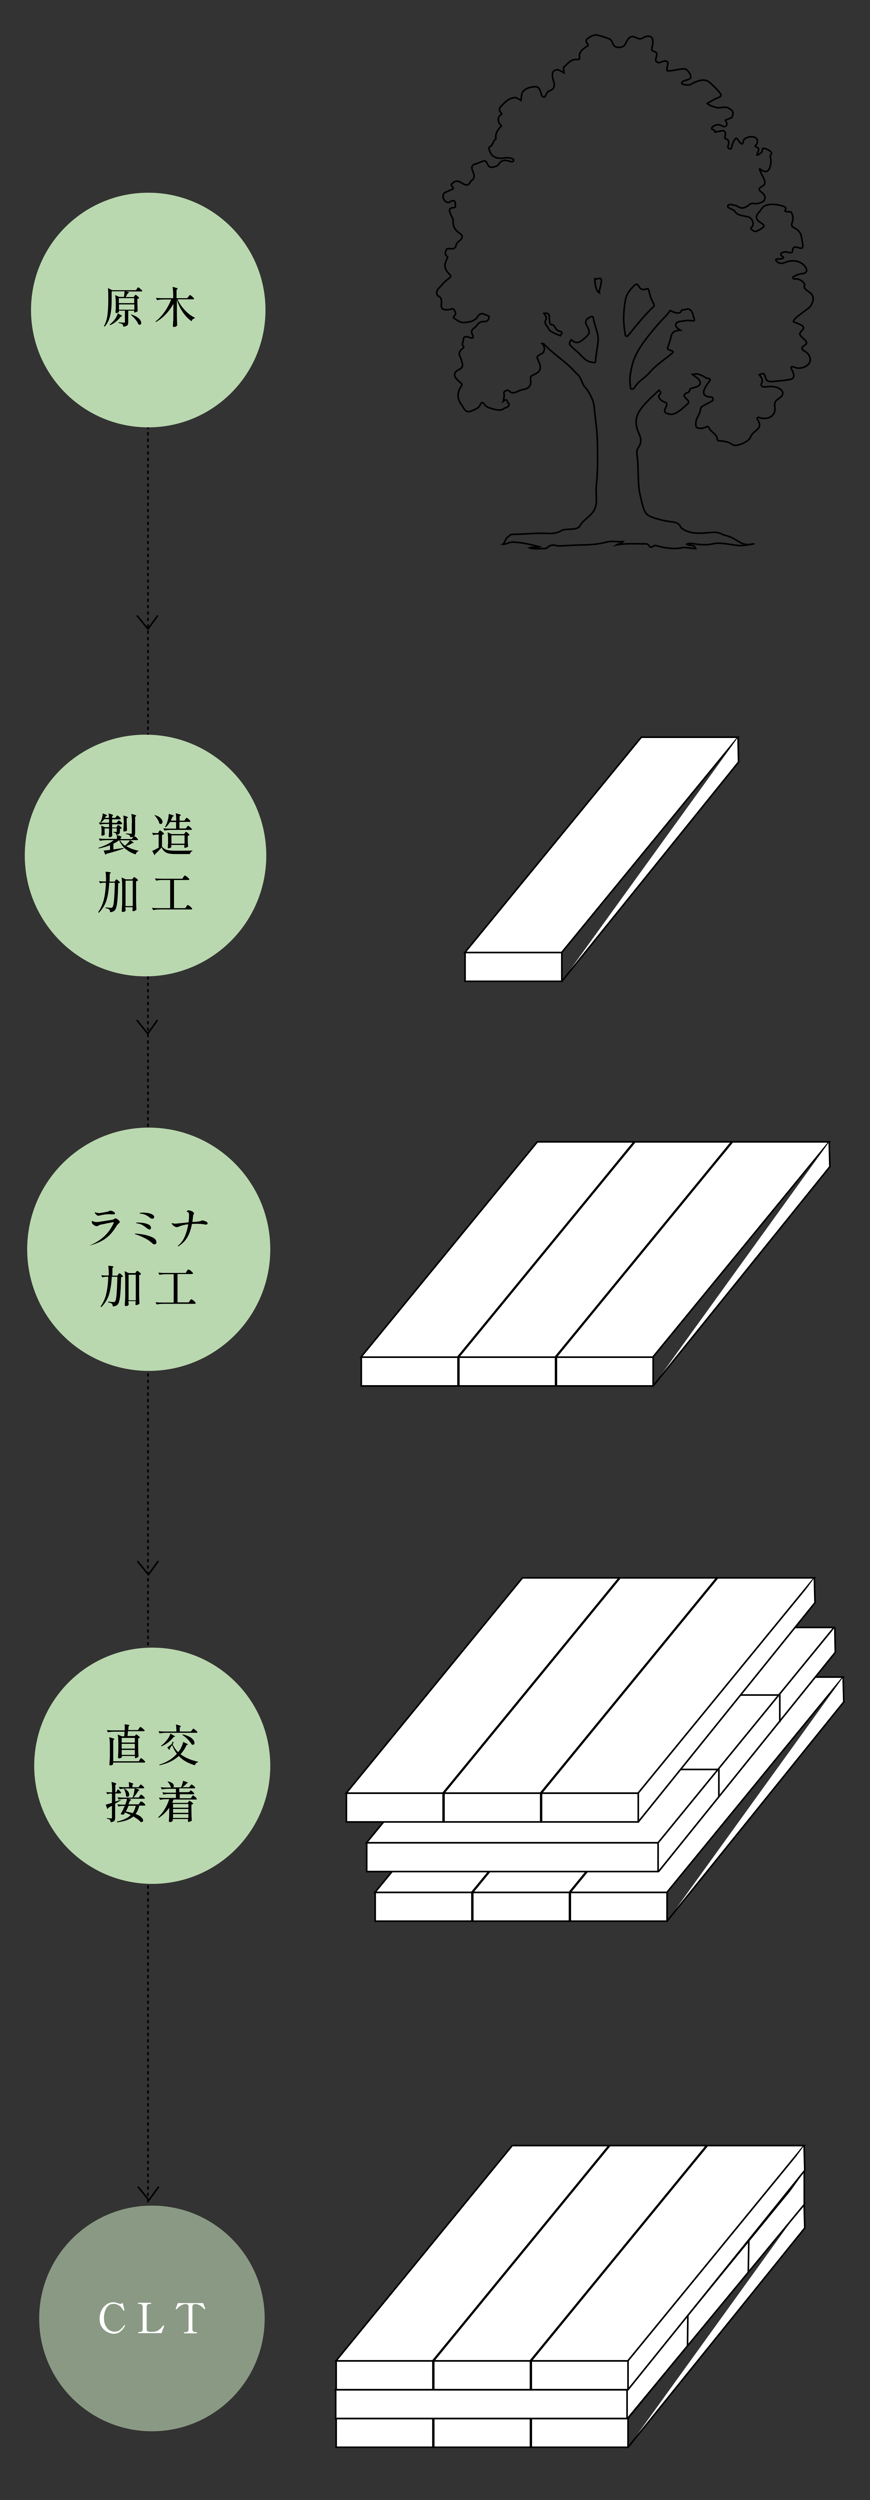 <?xml version="1.0" encoding="utf-8"?>
<!-- Generator: Adobe Illustrator 28.0.0, SVG Export Plug-In . SVG Version: 6.00 Build 0)  -->
<svg version="1.1" id="Layer_1" xmlns="http://www.w3.org/2000/svg" xmlns:xlink="http://www.w3.org/1999/xlink" x="0px" y="0px"
	 viewBox="0 0 544 1562" style="enable-background:new 0 0 544 1562;" xml:space="preserve">
<rect x="0" y="0" width="544" height="1562" fill="#333333" stroke="none"/>
<style type="text/css">
	.st0{fill:none;stroke:#000000;stroke-miterlimit:10;stroke-dasharray:2;}
	.st1{fill:none;stroke:#000000;stroke-miterlimit:10;}
	.st2{fill:#FFFFFF;stroke:#000000;stroke-miterlimit:10;}
	.st3{fill:#FFFFFF;}
	.st4{fill:#BAD8AF;}
	.st5{fill:#8A9984;}
</style>
<line class="st0" x1="92.5" y1="266" x2="92.5" y2="1420"/>
<polyline class="st1" points="98.7,384.5 92.5,393 85.6,384.5 "/>
<polyline class="st1" points="98.5,637.3 92.4,645.8 85.5,637.3 "/>
<polyline class="st1" points="99,975.3 92.8,983.8 85.9,975.3 "/>
<polyline class="st1" points="99.3,1366.1 93.1,1374.6 86.2,1366.1 "/>
<path class="st1" d="M-1596.3,161.2c-1.7-1.3-4.1-2.2-3-4.8c0.1-0.3-0.4-0.8-0.7-1.1c-1.2-1.4-2.7-2.5-4.9-2.4c-0.7,0-1.7,0-1.8-0.7
	c-0.1-0.7,0.8-1,1.4-1.3c1.4-0.7,2.7-1.2,4.3-1.3c2.8-0.2,3.6-1.8,2.2-4c-2.2-3.6-7.2-5-11.7-3.4c-1,0.3-1.9,0.7-2.9,0.9
	c-2.8,0.5-5.5-3-2.9-2.7c1.8,0.2,4.9-0.5,3.3-1.4c-0.8-0.5-1.6-1-1.1-2c0.5-0.8,1.5-0.7,2.4-1c0.8-0.2,1.8,0.3,2.8,0.4
	c0.9,0.1,1.9,0.1,2-1.1c0.1-2.7,1.5-2.7,4.1-1.8c3.6,1.2,2-2.8,1.6-6.1c-0.3-2.8-1.7-5-4.6-6.4c-1.7-0.8-2-1.8-1.4-3.3
	c0.8-2.1,0.7-4.3-0.4-6.3c-0.5-0.9-2.9-0.1-3.9-0.8c-0.9-0.6,2.2-2-1.4-3.2c-3.6-1.2-7.9-1.6-10.9-0.4c-2.2,0.9-2.8,2.8-4.1,4.2
	c-2.4,2.5-2.1,4.5,0.9,6.4c3,2,2.9,2.4-0.2,4.3c-0.7,0.4-1.4,0.8-2.1,1.1c-1.5,0.6-2.4-0.4-3.3-1.1c-0.9-0.7-0.1-1.1,0.4-1.7
	c1.6-1.9-0.1-5.6-2.8-6.2c-3.1-0.7-6.6-0.7-8.3-3.7c-0.1-0.3-0.7-0.4-1-0.6c-1.2-0.8-3.8-1.4-3-2.7c0.8-1.3,3.2-0.2,4.9,0
	c0.2,0,0.4,0.1,0.6,0.2c2.8,2.3,5.3,1.3,7.7-0.6c1-0.8,2-1.1,3.4-0.8c1.9,0.4,5.7-1,6.2-2.2c0.9-2-0.1-3.7-1.9-5
	c-1.9-1.3-1.8-2.4,0.3-3.5c2.1-1.1,2.2-2.5,1.4-4.4c-0.5-1.3-4.1-7.8-2.4-6.4c6.2,5,6.9-4.2,6.6-6.1c-0.2-1.2-0.8-2,0.2-3.2
	c1.2-1.3-2.4-3.4-4.4-3.7c-2-0.3-0.4,1.6-1.8,2.6c-0.8,0.5-1.2,1.4-2.7,1.5c0.3-1,0.5-1.8,0.9-2.6c0.5-1.2-0.1-1.9-1.3-2.4
	c-2.1-0.9,0.9-0.8,0.7-3.7c-0.3-4-7.3-3-8.7-0.4c-0.1,0.2-0.2,2.4-1.1,2.2c-1.5-0.3-2.8-4.7-4-3.2c-3,3.9-1.8,6.7-3.3,6.3
	c-2.3-0.6-1-2.1-0.9-3.1c0.2-1.3-0.2-2.8-1.3-3c-2.8-0.6,1.1-3.1-1.8-5.2c-0.5-0.4-5.8,1.2-5.6,0.7c0.8-1.6-2.7-1.1-1.8-2.6
	c0.9-1.4,2.3-1.6,3.9-1.9c1.1-0.2,3.1,1.3,3.9,1.2c2-0.2,2.1-2.1,0.6-3.9c-0.2-0.3,4-1.4,4.1-1.8c2.1-4.3-0.9-5-2.3-6
	c-1.5-1-5.5,0.3-7.2-0.2c-1.9-0.6-4.1-0.9-5.9-2.6c2.3-1.2,4.4-2.7,6.7-3.5c2.4-0.8,2.3-1.8,1.1-3.2c-1.7-2.2-3.7-4.1-5.8-6
	c-2.3-2.1-4.6-2.3-7.6-1.3c-1.7,0.6-3.2,1.1-4.6,2.1c-1.1,0.8-5.8,0.2-5.7-0.6c0.1-1.6,1.9-1.6,3.1-2.1c1-0.4,2.4-0.6,2.5-1.7
	c0.3-1.7-2-5-3.9-5.3c-2.2-0.3-11.1,2.3-11,0.8c0.1-1,0.1-1.9,0.4-2.9c0.3-0.8,0.6-1.8-0.4-2.5c-0.8-0.5-1.8-0.3-2.7,0
	c-1.1,0.4-2.3,1.2-3.5,0.4c-1.3-0.9-0.7-2.1-0.4-3.2c0.4-1.4,0.8-2.9-1.5-3.5c-1.3-0.3-1.4-1.2-1.3-2.2c0.2-1,0.6-1.9,0.6-2.9
	c0-1.4,0.2-3.1-1.3-4c-1.5-0.8-3.3-0.3-4.7,0.6c-1.7,1-2.9,0.7-4.5-0.1c-2.3-1.2-4.2-0.6-5.3,1.5c-0.3,0.6-0.8,1.1-1,1.7
	c-0.7,2.1-2.3,3-4.8,2.9c-2.4-0.1-3.1-1.5-3.7-3.1c-0.4-1.1-1.2-2-2.4-2.4c-2.2-0.8-4.4-1.6-6.8-2.1c-2.6-0.6-4.6,0.9-6.4,2.2
	c-1.4,1.1-0.6,2.3,0.2,3.4c0.7,1-0.2,1.2-0.9,1.6c-2.5,1.7-4.8,3.5-4.2,6.7c0.2,1-0.4,1.3-1.4,1.3c-4.3-0.4-6,2.7-8.4,4.7
	c-0.5,0.4,0.1,3.6,0.1,3.6s-3.3-1.9-3.9-1.9c-3.2,0.1-3.6,1.8-3.3,4.5c0.4,3.1,3.3,7-2.5,8.9c-0.4,0.1-0.6,0.7-0.9,1
	c-0.9,0.8-0.8,2.8-2.2,2.6c-1.4-0.2-1.4-2-1.9-3.2c-0.2-0.5-0.3-1-0.6-1.5c-0.6-1.3-1.6-1.9-3.4-1.7c-2.9,0.3-5.3,1-7.2,3.2
	c-0.7,0.9-1,5.3-1,5.3s-3-1.8-3.7-1.8c-3.2,0.4-5.2,1.9-7,3.7c-1.6,1.6-4.5,3.5-1.5,6.2c0.5,0.5-0.2,0.7-0.6,1
	c-2,1.7-1.6,3.6-0.6,5.6c0.3,0.5,1.5,1,0.9,1.6c-2.3,2.2-3.7,4.7-3.2,7.7c0,0.1-0.1,0.1-0.2,0.2c-1.7,1.3-1.5,3.7-3.7,4.9
	c-0.7,0.4-0.5,1.1-0.3,1.7c1.2,4.3,4.2,6,9.5,5.2c1.7-0.3,3.3-0.1,4.9,0.4c0.6,0.2,1,0.7,0.8,1.3c-0.2,0.7-0.8,0.7-1.5,0.6
	c-0.5-0.1-1-0.2-1.5-0.4c-2.6-0.9-4.8-0.3-6.1,1.8c-1,1.6-2.8,1.8-4.4,2.1c-1.1,0.2-2.1-0.5-2.6-1.6c-1.3-2.8-1.5-2.8-4.7-1.6
	c-0.9,0.3-1.7,0.8-2.5,1c-2.5,0.5-3.2,1.8-2.5,3.8c0.9,2.5,2.4,5.1-1,7.1c-0.1,0-0.1,0.2-0.1,0.2c-0.9,2.4-2.5,2.8-5,1.2
	c-3.1-2-4.4-1.9-7,0.5c-0.5,0.5,1.6,2.3,1.2,2.8c-0.4,0.5-5.2,2.2-5.6,2.7c-2.3,2.8,1.2,7.1,3.4,5.6c3.3-2.2,3.7,0.2,3.5,3
	c-0.1,1.3-4.9-0.7-3.3,3.8c0.6,1.7,2,3.3,1.9,5c-0.1,2.9,0.8,5.7,4.4,8c1.9,1.2,1.6,2.7-0.2,4.3c-1.1,0.9-2.3,1.8-2.4,3.3
	c-0.1,0.8-0.7,1.3-1.4,1.7c-0.8,0.4-4.1-0.3-4.4,0.3c-2.3,4.3,1,4.4,0.6,5.2c-2.1,4.3-2.8,6.7,1.3,10.7c0.8,0.8,0.8,1.5-0.3,2.3
	c-2.8,1.8-4.6,4.3-6.8,6.6c-1.3,1.4-1.5,3.8,0,4.6c2.2,1.1,2,2.8,1.9,4.5c-0.4,3.5,0.7,4.4,5,3.9c1-0.1,2.3-1.1,3,0.3
	c0.6,1.1,1.5,2.3,0.2,3.5c-0.5,0.5-1,1.2-0.3,1.6c1.9,1.2,3.5,2.8,6.2,2.7c3.7-0.2,7-0.9,8.8-4c0.2-0.4,0.6-0.8,1-1
	c1.9-1.3,3.3,0.2,4.9,0.6c1,0.3,1.2,0.8,0.9,1.7c-0.5,1.2-1,2.2-3,2.1c-1.9-0.1-3.4,0.7-4.4,2.2c-0.5,0.7-1.1,1.3-1.8,1.8
	c-3.5,2.4,0,4.6-0.8,6c-0.9,1.5-6.1-3.3-6,2c0,1-1.3,1.9-0.2,3c0.9,0.9,0.2,1.5-0.5,2.1c-2.1,1.5-2.2,3.3-1.1,5.3
	c0.5,1,0.7,2.1,1,3.1c0.7,2,0.4,3.5-2.1,4.6c-3,1.4-3.3,3.8-1.1,6c0.7,0.8,1.5,1.5,2.4,2.2c0.8,0.7,0.9,1.3,0.3,2.1
	c-2.6,3.9-2.8,7.8,0.3,11.7c0.5,0.7,0.9,1.4,1.3,2.1c1,1.9,2.5,2.6,4.7,1.7c2.3-1,4.8-1.7,5.7-4.2c0.5-1.4,1.5-1.4,2.3-0.2
	c1,1.7,2.9,2.3,4.8,2.9c3,0.9,6,1.5,7.6-0.1c0.5-0.5,3.1-0.4,3.2-2.8c0-0.5-0.9-0.4-1.1-1.7c-0.3-2-2.6,0-2.6,0s0.9-3.2,0.6-4.4
	c-0.3-0.9-0.1-1.6,0.9-2.1c0.9-0.4,1.6-0.7,2.4,0.2c1.6,1.6,3.5,1,5.1,0.2c1.4-0.7,2.8-1.1,4.3-1.4c2.7-0.6,4-2.2,4-4.6
	c0-0.7-0.2-1.4-0.2-2.1c0-0.9,0.2-1.6,1.4-2.1c4.9-2,5.8-4.2,3.7-8.6c-1.4-3-1.4-3,1.9-4.9c0.4-0.2,0.3,0.3,1-0.8
	c1.2-2,0.8-3.7-0.8-5.5c1-0.1,1.3,0.3,1.6,0.7c4.9,5.3,11.1,9.2,16.4,14.3c1.2,1.2,3.5,3.7,4.8,4.9c1.3,1.2,2.8,6,3.6,6.8
	c2.9,3,5.8,8.6,6.2,12.6c0.6,7,1.8,14,2,21.1c0.2,9.3,0.4,18.7-0.6,28.1c-0.8,7.5,2,13.1-3.7,18.6c-2.3,2.3-5.1,4.1-6.7,7
	c-1,1.7-4.1,1.9-7.3,2c-1.4,0.1-3,0.2-3.9,0.7c-3.6,2.1-6.4,2-10.4,1.8c-6.5-0.2-12.9,0.6-19.4,0.6c-1.3,0-2.4,0.1-3.4,1.3
	c-0.3,0.3-0.6,0.5-1,0.7c-1,1-1.5,3.4-2.7,4.2c2.4,0.1,4-1.4,6.4-1.3c5.7,0.2,11.1,1.5,16.5,2.9c-1.8,0.7-3.7-0.1-6.1,0.7
	c2.2,0.7,4,0.6,5.7,0.5c1.4-0.1,2.7-0.1,4.1-0.1c0.1,0,0.3-0.1,0.4-0.1c0.3-0.2,0.7-0.4,1-0.6c0.3-0.4,0.7-0.7,1.2-0.9
	c1.8-0.9,3.5-0.5,5.3,0c0,0,0,0,0,0c0.7,0.1,10.1-0.6,17.6-0.7c6.9-0.1,11.6-1.5,14.2-2c2.3-0.5,5.6,0.3,8.9,0c-1.2,1.5-2.8,1.3-4,2
	c5.6-1,11.2-0.6,16.9-0.6c1,0,2.3-0.2,2.9,0.6c1.3,1.8,1.3,1.9,3.4,0.7c0.4-0.2,0.5-0.4,1-0.3c5.7,1.5,11.4,2.6,17.3,1.3
	c0.8-0.2,1.6,0.1,2.5,0.1c1.7,0.2,3.4,0.4,5.4,0.6c-0.8-2.9-4-1.6-5.6-2.8c1.4-0.7,2.7-0.5,4-0.3c4.1,0.6,8.4,1,12.2,0.1
	c5.6-1.3,12.2,1,17.8,1.1c1.9,0,12.4-1.8,5.8-0.8c-6.5,1-8.2-4-16.1-5.7c-0.9-0.2-3.4-1.8-5.7-1.8c-1,0-2.1,0-3.1,0.1
	c-6.6,0.6-12.6,1.1-17.7-2.4c-0.5-0.3-0.9-0.8-1.1-1.3c-1-1.9-2.8-2.7-4.9-2.9c-4.3-0.4-13.5-2.4-16-4.7c-2.4-2.2-3.2-7.7-4-10.8
	c-2.3-8.6-1-17.8-2.3-26.5c-0.3-1.7-0.1-3.3,0.9-4.6c2.3-3.1,1.5-6.2,0.1-9.2c-2.1-4.6-2.2-9.1,0.5-13.4c3.1-5,7.9-8.9,12.2-13.1
	c1.4,0.9,1.3,1.8,0.5,2.7c-1.1,1.2-0.5,2.1,0.5,3.1c0.8,0.8,1.7,1.4,2.8,1.7c1.1,0.4,1.4,0.9,1,1.9c-0.3,0.7-0.4,1.4-0.8,2
	c-1,1.9-0.2,2.8,1.9,3.4c1.4,0.4,2.5,0.3,3.9-0.2c3.3-1.3,5.5-3.8,8-5.9c0.9-0.7,1-1.6,0.3-2.4c-1.6-1.7-4.4-3.4,0.3-5
	c0.9-0.3,0.4-2.1,2-2.5c4.1-1,7.2-2.1,4.4-5.6c-1-1.2-2.5-2-3.9-3.1c3.2-0.5,3.5-0.3,6.4,0.9c1.8,0.8,1.4,1.3,3.5,1.6
	c1.5,0.3,1.5,0.8,0.7,1.9c-1.4,1.7-2.6,3.6-3.3,5.6c-0.7,2.2,0.2,3.4,2.8,4c1,0.2,2.5-0.2,2.8,1.2c0.4,1.5-1.3,1.6-2.1,2.3
	c-0.6,0.5-1.4,0.7-2.1,1.1c-1.5,0.8-3.5,1.6-3.6,3.2c-0.2,3.1-2.8,5.4-2.9,8.5c-0.1,2.7,0.1,3.4,3.4,3.4c1.1,0,2-0.4,2.9-0.8
	c0.7-0.3,1.6-0.5,1.8,0.3c1,2.9,5.4,4,5.3,7.5c0,0.5,0.6,0.8,1.1,0.8c3.1,0.2,5.9,0.6,8.6,2.5c2.2,1.5,10.1-2,11-4.6
	c0.6-1.8,1.9-2.9,3.3-4.1c2.7-2.1,3.1-3.8,1.5-6.6c-0.3-0.5-0.8-1-0.5-1.5c0.5-0.8,1.3-0.1,1.9,0c6.2,1.4,9.8-2.2,9.1-6.8
	c-0.4-2.4,0.2-3.9,2.3-5.2c0.5-0.3,1-0.6,1.4-1c2.1-2.1,1.5-4.1-1.2-5.5c-2.7-1.4-5.6-1.2-8.5-0.9c-2.1,0.2-3-0.8-2.3-2.2
	c1-2.1,0.1-3.3-1.4-5.4c3.6-1.4,3-0.6,4.1,2.4c0.6,1.7,2,2,3.6,1.9c3.6-0.3,7.3-0.6,10.9-1.2c2.7-0.4,3.4-1.6,2.7-3.9
	c-0.3-1-0.9-2-1.3-3c-0.4-1,0.1-1.4,1.2-1.1c0.6,0.1,1.2,0.4,1.8,0.6c3.1,0.8,7.1-0.7,8.4-3.3c1.2-2.3-0.2-5.5-2.9-7
	c-2.2-1.2-2.5-2.4-0.4-3.6c2.2-1.3,1.5-2.4,0.2-3.7c-0.7-0.7-1.6-1.4-2.3-2.2c-0.9-1-0.9-1.8,0.1-2.9c2.3-2.3,2.1-3.1-1.1-4.6
	c-1-0.5-2.1-0.8-3.2-1.2c-2.8-1,8.1-7.7,10-9.7C-1593.3,166.4-1593.2,163.5-1596.3,161.2z M-1752.1,188.3c-1.6-0.6-6.2-2.3-7-3.9
	c-0.9-1.9-3.5-3.8-2-6c1-1.5-0.4-2.6-1.2-4c2.2-0.4,3.2,0.2,3.4,1.8c0.1,1.1,0,2.1,0.1,3.2c0.1,1,0.7,2.3,1.8,2.2
	c1.2-0.1,1.6,2,2.9,3.2c0.8,0.8,2.7,0.7,3,1.5C-1750.7,187.3-1752.1,187.8-1752.1,188.3z M-1728.4,191c-0.2,4.4-1.4,8.8-1.6,13.3
	c-0.1,1.2-0.9,0.8-1.8,0.7c-4.1-0.4-6.2-3.3-8.5-5.6c-1.4-1.4-5.1-4.1-6-5.8c0.2-1.2,0.2-1.9,1.1-2.7c3.8,3.3,5.9,1.3,9.8-2.3
	c2.3-2.2,1.2-4.3-0.1-6.6c-1.4-2.4-0.5-4.1,2.1-5.3c1.1-0.5,1.8-0.5,2,0.6C-1730.8,181.9-1728.3,186.4-1728.4,191z M-1727.8,161.5
	c-2.4-1.3-2.9-7.1-2.7-8.7c0.7,0.7,3.6-1.3,4,0.5C-1726.1,155.1-1728.1,160.7-1727.8,161.5z M-1710.8,188.6
	c-0.9-0.3-0.6-1.1-0.7-1.6c-1.4-7.2-1.1-14.4,0.3-21.6c0.7-3.4,2.9-6,5.5-8.5c0.3-0.3,0.7-0.7,1.3-0.7c0.7,0.1,1,0.6,1.3,1.1
	c0.9,1.8,2.4,2.7,4.7,1.9c1.5-0.5,1.6,0.2,1.8,1.3c0.7,2.6,1.4,5.3,2.9,7.8c0.5,0.8,0.4,1.5-0.4,2.2c-5.2,5-9.6,10.4-14,15.9
	c-0.4,0.4-0.7,0.9-1.1,1.3C-1709.6,188.1-1710,188.8-1710.8,188.6z M-1669.9,179c-1.9-0.4-3.7-0.1-5.6,0.2c-1.6,0.3-3.5,0.1-4.2,1.8
	c-0.7,1.6,0.7,2.6,2.7,3.9c-4.1,0.2-5.4,1.7-5.9,4.3c-0.4,2.1-1.2,4.2-1.9,6.2c-0.5,1.5,0.6,1.8,1.9,2.2c1.8,0.5,1.7,0.9,0.3,2.1
	c-4.5,3.7-9.5,6.9-13.3,11.3c-1.5,1.7-3.2,3.3-5.1,4.7c-1.8,1.4-3.3,3-4.5,4.8c-0.4,0.6-0.9,1.3-1.9,1.2c-1-0.2-0.7-1-0.8-1.6
	c-0.8-4.6,0-8.9,1.1-13.4c2.4-9.2,8.6-16.4,14.6-23.7c2.1-2.5,4.4-4.9,6.7-7.3c0.8-0.8,2.5-3.1,2.5-3.1s2.3,1.3,4,1.5
	c3.6,0.4,2.4-1.8,3.4-1.8c1.7,0,3.6-1.3,5.1-0.1c1.7,1.5,1.8,3.8,2.5,5.7C-1667.8,179-1668.9,179.2-1669.9,179z"/>
<rect x="-1543.5" y="296.5" class="st2" width="60.5" height="18"/>
<polygon class="st2" points="-1483.1,296.5 -1543.6,296.5 -1433.4,162 -1372.9,162 "/>
<polyline class="st2" points="-1372.9,162 -1372.5,177.5 -1483,314.5 "/>
<g>
	<rect x="-1399.3" y="296.7" class="st2" width="60.5" height="18"/>
	<g>
		<polygon class="st2" points="-1338.9,296.7 -1399.4,296.7 -1289.1,162.2 -1228.6,162.2 		"/>
		<rect x="-1338.3" y="296.7" class="st2" width="60.5" height="18"/>
		<polygon class="st2" points="-1277.9,296.7 -1338.4,296.7 -1228.1,162.2 -1167.6,162.2 		"/>
		<rect x="-1277.3" y="296.7" class="st2" width="60.5" height="18"/>
		<polygon class="st2" points="-1216.9,296.7 -1277.4,296.7 -1167.1,162.2 -1106.6,162.2 		"/>
		<polyline class="st2" points="-1106.6,162.2 -1106.3,177.7 -1216.8,314.7 		"/>
	</g>
</g>
<g>
	<rect x="-1109.4" y="302.5" class="st2" width="60.5" height="18"/>
	<g>
		<polygon class="st2" points="-1049.1,302.5 -1109.6,302.5 -999.3,168 -938.8,168 		"/>
		<rect x="-1048.4" y="302.5" class="st2" width="60.5" height="18"/>
		<polygon class="st2" points="-988.1,302.5 -1048.6,302.5 -938.3,168 -877.8,168 		"/>
		<rect x="-987.4" y="302.5" class="st2" width="60.5" height="18"/>
		<polygon class="st2" points="-927.1,302.5 -987.6,302.5 -877.3,168 -816.8,168 		"/>
		<polyline class="st2" points="-816.8,168 -816.4,183.5 -926.9,320.5 		"/>
	</g>
</g>
<g>
	<g>
		<polygon class="st3" points="-822.3,136.5 -821.5,152.5 -932,289.5 -932,271.5 		"/>
		<g>
			<rect x="-1114.7" y="271.4" class="st2" width="182.2" height="18"/>
			<g>
				<polygon class="st2" points="-932.5,271.4 -1114.8,271.4 -1004.6,136.9 -822.5,136.9 				"/>
				<polyline class="st2" points="-822.1,136.9 -821.7,152.4 -932.2,289.4 				"/>
			</g>
		</g>
	</g>
	<polyline class="st1" points="-1077.3,225.7 -894.5,225.7 -894.5,242.7 	"/>
	<polyline class="st1" points="-1039.2,179.2 -856.4,179.2 -856.4,196.2 	"/>
</g>
<g>
	<rect x="-1127.4" y="240.5" class="st2" width="60.5" height="18"/>
	<g>
		<polygon class="st3" points="-944.9,240.3 -944.9,258.5 -834.4,120.5 -834.8,106 		"/>
		<polygon class="st2" points="-1067.1,240.5 -1127.6,240.5 -1017.3,106 -956.8,106 		"/>
		<rect x="-1066.4" y="240.5" class="st2" width="60.5" height="18"/>
		<polygon class="st2" points="-1006.1,240.5 -1066.6,240.5 -956.3,106 -895.8,106 		"/>
		<rect x="-1005.4" y="240.5" class="st2" width="60.5" height="18"/>
		<polygon class="st2" points="-945.1,240.5 -1005.6,240.5 -895.3,106 -834.8,106 		"/>
		<polyline class="st2" points="-834.8,106 -834.4,121.5 -944.9,258.5 		"/>
	</g>
</g>
<g>
	<rect x="-844.2" y="302.3" class="st2" width="60.5" height="18"/>
	<g>
		<polygon class="st2" points="-783.9,302.3 -844.4,302.3 -734.1,167.8 -673.6,167.8 		"/>
		<rect x="-783.2" y="302.3" class="st2" width="60.5" height="18"/>
		<polygon class="st2" points="-722.9,302.3 -783.4,302.3 -673.1,167.8 -612.6,167.8 		"/>
		<rect x="-722.2" y="302.3" class="st2" width="60.5" height="18"/>
		<polygon class="st2" points="-661.9,302.3 -722.4,302.3 -612.1,167.8 -551.6,167.8 		"/>
		<polyline class="st2" points="-551.6,167.8 -551.2,183.3 -661.7,320.3 		"/>
	</g>
</g>
<g>
	<g>
		<polygon class="st3" points="-552.1,149.3 -551.3,165.3 -661.8,302.3 -661.8,284.3 		"/>
		<g>
			<rect x="-844.5" y="284.2" class="st2" width="182.2" height="18"/>
			<g>
				<polygon class="st2" points="-662.3,284.2 -844.6,284.2 -734.3,149.7 -552.3,149.7 				"/>
				<polyline class="st2" points="-551.5,148 -551.5,168.5 -662,302.2 				"/>
			</g>
		</g>
	</g>
	<polyline class="st1" points="-807.1,238.5 -624.3,238.5 -624.5,257 	"/>
	<polyline class="st1" points="-769,192 -586.2,192 -586.5,211 	"/>
</g>
<g>
	<rect x="-844.2" y="266.3" class="st2" width="60.5" height="18"/>
	<g>
		<polygon class="st3" points="-661.7,266.1 -661.7,284.3 -551.2,146.3 -551.6,131.8 		"/>
		<polygon class="st2" points="-783.9,266.3 -844.4,266.3 -734.1,131.8 -673.6,131.8 		"/>
		<rect x="-783.2" y="266.3" class="st2" width="60.5" height="18"/>
		<polygon class="st2" points="-722.9,266.3 -783.4,266.3 -673.1,131.8 -612.6,131.8 		"/>
		<rect x="-722.2" y="266.3" class="st2" width="60.5" height="18"/>
		<polygon class="st2" points="-661.9,266.3 -722.4,266.3 -612.1,131.8 -551.6,131.8 		"/>
		<polyline class="st2" points="-551.6,131.8 -551.2,147.3 -661.7,284.3 		"/>
	</g>
</g>
<line class="st0" x1="-1695" y1="417" x2="-777" y2="417"/>
<circle class="st4" cx="-1717" cy="414" r="54"/>
<g>
	<path d="M-1723.3,407.5c0-0.1,0.1-0.1,0.2-0.2c0.1-0.1,0.1-0.2,0.2-0.2c0.1,0,0.1-0.1,0.2-0.1c0.1,0,0.3,0.1,0.5,0.3
		c0.3,0.2,0.5,0.4,0.8,0.7c0.2,0.2,0.3,0.4,0.3,0.5c-0.1,0.2-0.4,0.3-0.8,0.4v1.9c0,1.6,0.1,2.9,0.1,3.8c-0.1,0.1-0.3,0.2-0.6,0.4
		c-0.3,0.1-0.6,0.2-0.8,0.2h-0.2v-0.8h-2.8v5.2c0,0.5-0.1,0.8-0.2,1.1s-0.3,0.5-0.7,0.7c-0.3,0.2-0.8,0.3-1.5,0.4
		c0-0.5-0.2-0.9-0.4-1.1c-0.3-0.3-0.9-0.5-1.8-0.6v-0.3c1.4,0.1,2.2,0.2,2.5,0.2c0.2,0,0.3,0,0.4-0.1c0.1-0.1,0.1-0.2,0.1-0.3v-5.2
		h-2.8v0.6c0,0.1-0.1,0.2-0.4,0.3c-0.3,0.1-0.6,0.2-0.8,0.2c-0.1,0-0.2,0-0.3-0.1c-0.1-0.1-0.1-0.2-0.1-0.3c0.1-0.6,0.1-1.4,0.1-2.4
		v-1.4c0-1.7-0.1-3-0.3-4.1l1.9,0.8h2.1c0.1-0.9,0.2-1.7,0.3-2.6h-6v4.3c0,1.6-0.1,3-0.2,4.3c-0.1,1.3-0.4,2.7-0.9,4
		c-0.5,1.4-1.2,2.5-2.1,3.6l-0.3-0.2c0.8-1.6,1.4-3.3,1.6-5.2c0.3-1.9,0.4-4.1,0.4-6.6v-2.9c0-1.2-0.1-2.2-0.2-3l2,0.9h11l0.5-0.7
		c0.1-0.1,0.1-0.2,0.2-0.3c0.1-0.1,0.2-0.2,0.2-0.3c0.1-0.1,0.1-0.1,0.2-0.1c0.1,0,0.3,0.1,0.6,0.3s0.6,0.5,0.9,0.8
		c0.3,0.3,0.4,0.4,0.4,0.5c-0.1,0.2-0.2,0.3-0.5,0.3h-7.1c1,0.2,1.5,0.3,1.5,0.5c0,0-0.1,0.1-0.2,0.2l-0.3,0.2
		c-0.1,0.2-0.2,0.3-0.3,0.5c-0.1,0.1-0.1,0.2-0.2,0.3l-0.5,0.9h3.7L-1723.3,407.5z M-1729.9,416.2c0.6,0.2,0.9,0.4,0.9,0.5
		c0,0.1-0.1,0.1-0.2,0.1l-0.4,0.1c-0.5,0.8-1.3,1.5-2.2,2.3c-0.9,0.7-1.9,1.3-2.9,1.8l-0.2-0.3c0.6-0.5,1.2-1.1,1.8-1.8
		c0.4-0.5,0.8-1.1,1.2-1.7c0.4-0.6,0.6-1.2,0.7-1.8L-1729.9,416.2z M-1723.5,410.8v-2.3h-7v2.3H-1723.5z M-1730.5,411.4v2.4h7v-2.4
		H-1730.5z M-1724.8,416c1.1,0.3,1.9,0.7,2.6,1.2c0.7,0.5,1.2,0.9,1.5,1.4s0.5,0.9,0.5,1.3c0,0.3-0.1,0.5-0.2,0.7
		c-0.1,0.2-0.3,0.2-0.5,0.2c-0.2,0-0.4-0.1-0.6-0.2c-0.2-0.7-0.7-1.4-1.3-2.2c-0.7-0.8-1.3-1.5-2.1-2.1L-1724.8,416z"/>
	<path d="M-1698.4,407.7c0.1-0.1,0.1-0.2,0.2-0.3c0.1-0.1,0.2-0.2,0.2-0.3c0.1-0.1,0.1-0.1,0.2-0.1c0.1,0,0.3,0.1,0.6,0.4
		c0.3,0.2,0.6,0.5,0.9,0.8c0.3,0.3,0.4,0.5,0.4,0.5c-0.1,0.2-0.2,0.3-0.5,0.3h-7.1c0.8,1.9,2,3.6,3.4,5.1s3,2.7,4.6,3.4l-0.1,0.2
		c-0.3,0-0.6,0.2-0.9,0.4c-0.3,0.3-0.5,0.6-0.6,1c-1.5-1-2.8-2.4-4-4.1c-1.2-1.7-2.1-3.7-2.8-5.9v7.1c0,1.7,0.1,3.2,0.2,4.7
		c-0.1,0.2-0.3,0.3-0.6,0.5c-0.3,0.2-0.6,0.2-0.9,0.2c-0.1,0-0.3,0-0.4-0.1c-0.1-0.1-0.1-0.2-0.1-0.3c0.1-0.8,0.1-1.5,0.1-2.3
		s0.1-1.7,0.1-2.9V411c-0.9,1.7-2,3.3-3.4,4.7c-1.4,1.4-2.9,2.7-4.6,3.7l-0.2-0.2c1.6-1.2,3-2.8,4.3-4.6c1.3-1.8,2.3-3.7,3-5.6h-3.5
		c-0.9,0-1.9,0.1-3,0.3l-0.5-1c0.7,0.1,1.6,0.1,2.7,0.2h5.3v-1.1c0-1.7-0.1-3-0.3-4.1c0.9,0.2,1.5,0.4,1.8,0.6
		c0.3,0.1,0.5,0.3,0.5,0.3c0,0.1-0.1,0.1-0.2,0.2l-0.3,0.2v3.9h4.9L-1698.4,407.7z"/>
</g>
<circle class="st4" cx="-1517" cy="414" r="54"/>
<g>
	<path d="M-1522.7,406c0.1-0.1,0.1-0.2,0.2-0.3c0.1-0.1,0.1-0.2,0.2-0.2c0.1-0.1,0.1-0.1,0.2-0.1c0.1,0,0.3,0.1,0.5,0.3
		c0.3,0.2,0.6,0.4,0.8,0.7c0.2,0.2,0.4,0.4,0.4,0.5c-0.1,0.2-0.2,0.3-0.5,0.3h-3c1.1,0.7,1.6,1.1,1.6,1.2c0,0-0.1,0.1-0.2,0.1
		l-0.4,0c-0.7,0.5-1.7,0.9-2.8,1.4c1.5,1,3.3,1.7,5.5,2.1l0,0.2c-0.3,0.1-0.6,0.2-0.8,0.5c-0.2,0.2-0.4,0.6-0.5,0.9
		c-1.8-0.6-3.3-1.4-4.5-2.5c-1.2-1-2.2-2.3-2.9-3.9c-0.7,0.6-1.6,1.1-2.5,1.6v2.6c1.1-0.1,2.6-0.4,4.5-0.7l0,0.3
		c-2.4,0.9-5,1.6-7.7,2.3c-0.1,0.2-0.3,0.4-0.5,0.5l-0.8-1.9c0.4,0,1.4-0.1,2.9-0.3v-2.1c-1.5,0.6-3.2,1.1-5.1,1.4l-0.1-0.3
		c1.3-0.4,2.6-0.9,3.8-1.5c1.2-0.6,2.2-1.2,3.1-1.9h-3.2c-0.9,0-1.9,0.1-3,0.3l-0.5-1c0.7,0.1,1.6,0.1,2.7,0.2h5.5
		c0-0.7,0-1.3-0.1-1.7c0.8,0.2,1.3,0.4,1.6,0.5c0.3,0.1,0.5,0.2,0.5,0.3c0,0-0.1,0.1-0.2,0.2l-0.3,0.2v0.5h5.1L-1522.7,406z
		 M-1529.7,400.8c0,0,0.1-0.1,0.1-0.2c0.1-0.1,0.1-0.2,0.2-0.2c0,0,0.1-0.1,0.1-0.1c0.1,0,0.3,0.1,0.5,0.3s0.5,0.4,0.7,0.6
		c0.2,0.2,0.3,0.4,0.3,0.5c-0.1,0.1-0.2,0.2-0.3,0.2c-0.1,0.1-0.3,0.1-0.5,0.2v1.1c0,0.5-0.1,0.9-0.3,1.1c-0.2,0.2-0.7,0.4-1.4,0.5
		c0-0.3-0.1-0.6-0.2-0.7c-0.2-0.2-0.5-0.3-1-0.3v-0.3c0.6,0.1,1,0.1,1.2,0.1c0.1,0,0.2,0,0.2-0.1c0-0.1,0.1-0.1,0.1-0.3v-1.3h-2.1
		v1.1l0,0.7c0,0.5,0,1,0.1,1.5c-0.1,0.1-0.2,0.3-0.5,0.4s-0.5,0.2-0.8,0.2c-0.1,0-0.2,0-0.3-0.1c-0.1-0.1-0.1-0.2-0.1-0.3
		c0.1-0.6,0.1-1.3,0.1-2.2v-1.3h-2v0.9l0,0.6c0,0.4,0,0.8,0.1,1.2c-0.1,0.1-0.2,0.2-0.5,0.3s-0.5,0.2-0.8,0.2c-0.1,0-0.1,0-0.2-0.1
		s-0.1-0.2-0.1-0.3c0-0.1,0.1-0.5,0.1-1.1v-0.7c0-0.9,0-1.7-0.1-2.3l1.5,0.7h1.9v-1.4h-1.4c-0.8,0-1.7,0.1-2.6,0.3l-0.5-1
		c0.7,0.1,1.6,0.1,2.7,0.2h1.9v-1.6h-2.2c-0.4,0.6-0.9,1.1-1.4,1.5l-0.3-0.2c0.3-0.5,0.6-1.2,0.7-1.9c0.2-0.7,0.3-1.4,0.3-1.9
		c1.3,0.4,2,0.8,2,0.9c0,0-0.1,0.1-0.2,0.1l-0.3,0.1l-0.4,0.8h1.8c0-0.8,0-1.4-0.1-2c1.3,0.4,2,0.7,2,0.8c0,0.1-0.1,0.1-0.2,0.2
		l-0.3,0.2v0.7h1.4l0.4-0.5c0.1-0.1,0.1-0.1,0.2-0.2c0.1-0.1,0.1-0.2,0.2-0.2c0.1-0.1,0.1-0.1,0.2-0.1c0.1,0,0.2,0.1,0.5,0.3
		s0.5,0.4,0.7,0.6c0.2,0.2,0.3,0.4,0.3,0.5c-0.1,0.2-0.2,0.3-0.5,0.3h-3.4v1.6h2.1l0.4-0.5c0.1-0.1,0.1-0.2,0.2-0.2
		c0.1-0.1,0.1-0.2,0.2-0.2c0.1-0.1,0.1-0.1,0.2-0.1c0.1,0,0.2,0.1,0.5,0.3c0.3,0.2,0.5,0.4,0.7,0.6c0.2,0.2,0.3,0.4,0.3,0.5
		c0,0.2-0.2,0.3-0.5,0.3h-4v1.4h1.9L-1529.7,400.8z M-1528.4,407.2c0.5,0.9,1.3,1.7,2.3,2.4c0.4-0.4,0.8-0.8,1.2-1.2
		c0.4-0.5,0.7-0.9,1-1.2H-1528.4z M-1526.7,399.7c0-1.5-0.1-2.7-0.2-3.6c1.4,0.4,2.1,0.7,2.1,0.8c0,0.1-0.1,0.1-0.2,0.2l-0.3,0.2
		v1.5c0,1.6,0.1,2.9,0.1,3.8c-0.1,0.1-0.2,0.3-0.5,0.4c-0.3,0.1-0.5,0.2-0.8,0.2c-0.1,0-0.2,0-0.3-0.1s-0.1-0.2-0.1-0.3
		c0.1-0.5,0.1-1.1,0.1-1.9V399.7z M-1523,399.5c0-1.7-0.1-3-0.3-4.1c1.5,0.4,2.2,0.7,2.2,0.9c0,0.1-0.1,0.1-0.2,0.2l-0.3,0.2v7.2
		c0,0.4,0,0.8-0.1,1c-0.1,0.2-0.3,0.4-0.6,0.6c-0.3,0.2-0.8,0.3-1.4,0.3c-0.1-0.5-0.2-0.8-0.4-1c-0.3-0.2-0.8-0.4-1.6-0.5V404
		c1.3,0.1,2.1,0.2,2.3,0.2c0.2,0,0.3,0,0.3-0.1c0.1-0.1,0.1-0.2,0.1-0.3V399.5z"/>
	<path d="M-1511,403.3c0-0.1,0.1-0.1,0.2-0.2s0.1-0.2,0.2-0.2s0.1-0.1,0.2-0.1c0.1,0,0.3,0.1,0.6,0.3c0.3,0.2,0.6,0.5,0.8,0.7
		c0.3,0.3,0.4,0.4,0.4,0.5c-0.2,0.2-0.5,0.3-1,0.4v5.3c0.4,0.5,0.9,0.9,1.4,1.1c0.5,0.2,1.1,0.4,1.8,0.5c0.7,0.1,1.6,0.1,2.8,0.1
		c3.5,0,6,0,7.5-0.1v0.3c-0.3,0.1-0.6,0.2-0.7,0.5c-0.2,0.2-0.3,0.5-0.3,0.9h-6.4c-1.2,0-2.2-0.1-3-0.2c-0.7-0.2-1.4-0.4-1.9-0.8
		s-1-1-1.4-1.8c-0.4,0.5-0.9,1-1.4,1.6c-0.5,0.6-1,1-1.4,1.3v0.1c0,0.2-0.1,0.3-0.3,0.4l-1-1.9c0.7-0.3,1.7-0.8,2.9-1.4v-5.9h-0.9
		c-0.5,0-1.1,0.1-1.6,0.3l-0.5-1c0.5,0.1,1.1,0.1,1.8,0.2h0.8L-1511,403.3z M-1512.9,395.9c1.2,0.3,2.1,0.8,2.6,1.3
		c0.6,0.6,0.8,1.1,0.8,1.7c0,0.3-0.1,0.5-0.2,0.7c-0.1,0.2-0.3,0.3-0.6,0.3c-0.2,0-0.4-0.1-0.7-0.3c-0.1-0.6-0.4-1.2-0.8-1.8
		c-0.4-0.7-0.9-1.2-1.4-1.7L-1512.9,395.9z M-1498.5,401.3c0.1-0.1,0.1-0.2,0.2-0.3c0.1-0.1,0.2-0.2,0.2-0.3
		c0.1-0.1,0.1-0.1,0.2-0.1c0.1,0,0.3,0.1,0.6,0.3c0.3,0.2,0.6,0.5,0.8,0.7c0.3,0.3,0.4,0.4,0.4,0.5c0,0.1-0.1,0.2-0.2,0.2
		c-0.1,0.1-0.2,0.1-0.3,0.1h-8.9c-0.9,0-1.9,0.1-3,0.3l-0.5-1c0.7,0.1,1.6,0.1,2.7,0.2h3.1v-2.9h-2.7c-0.6,1-1.2,1.8-2,2.4l-0.3-0.2
		c0.3-0.5,0.5-1,0.8-1.6c0.2-0.6,0.4-1.3,0.6-2.1c0.2-0.8,0.2-1.5,0.2-2.1c0.9,0.3,1.4,0.5,1.8,0.6c0.3,0.1,0.5,0.3,0.5,0.3
		c0,0.1-0.1,0.1-0.2,0.2l-0.4,0.2c-0.3,0.7-0.5,1.3-0.8,1.8h2.4c0-1.3-0.1-2.4-0.2-3.3c0.8,0.2,1.4,0.4,1.8,0.5
		c0.3,0.1,0.5,0.3,0.5,0.3c0,0.1-0.1,0.1-0.2,0.2l-0.4,0.2v2h2.2l0.5-0.7c0.1-0.1,0.1-0.2,0.2-0.3c0.1-0.1,0.2-0.2,0.2-0.3
		c0.1-0.1,0.1-0.1,0.2-0.1c0.1,0,0.3,0.1,0.5,0.3s0.6,0.5,0.8,0.7c0.3,0.3,0.4,0.4,0.4,0.5c-0.1,0.2-0.2,0.3-0.5,0.3h-4.5v2.9h2.8
		L-1498.5,401.3z M-1499.3,403.9c0.1-0.1,0.1-0.2,0.2-0.3c0.1-0.1,0.2-0.2,0.3-0.2c0.1,0,0.3,0.1,0.5,0.3c0.3,0.2,0.5,0.4,0.7,0.7
		c0.2,0.2,0.3,0.4,0.3,0.5c-0.1,0.2-0.4,0.3-0.8,0.4v1.6c0,1.3,0.1,2.4,0.1,3.1c-0.1,0.1-0.3,0.2-0.6,0.4c-0.3,0.1-0.6,0.2-0.8,0.2
		c-0.2,0-0.3-0.1-0.3-0.4c0,0,0-0.2,0.1-0.5v-0.4h-5.9v0.9c0,0.1-0.1,0.2-0.4,0.3c-0.3,0.1-0.6,0.2-0.9,0.2c-0.1,0-0.2,0-0.2-0.1
		c-0.1-0.1-0.1-0.2-0.1-0.3c0.1-0.5,0.1-1.2,0.1-1.9v-1.2c0-1.5-0.1-2.7-0.2-3.6l1.8,0.8h5.6L-1499.3,403.9z M-1505.4,405v3.7h5.9
		V405H-1505.4z"/>
	<path d="M-1530.5,425.2c0.1-0.1,0.1-0.2,0.2-0.3c0.1-0.1,0.2-0.2,0.3-0.2s0.2,0.1,0.5,0.3c0.3,0.2,0.5,0.4,0.7,0.6
		c0.2,0.2,0.3,0.4,0.3,0.5c-0.1,0.2-0.4,0.3-0.8,0.4c-0.1,3.7-0.2,6.5-0.4,8.4c-0.2,1.9-0.5,3.1-1,3.6c-0.6,0.6-1.3,0.9-2.2,0.9
		c0-0.6-0.1-1-0.3-1.2c-0.3-0.3-0.9-0.5-1.7-0.6l0-0.3c1.3,0.1,2.1,0.2,2.4,0.2c0.2,0,0.3,0,0.4-0.1c0.1,0,0.2-0.1,0.3-0.2
		c0.3-0.3,0.6-1.4,0.7-3.2c0.2-1.8,0.3-4.4,0.4-7.8h-2.5c-0.1,2.8-0.5,5.3-1.2,7.6c-0.7,2.2-1.8,4.2-3.5,5.9l-0.3-0.3
		c1.2-1.8,2.1-3.7,2.6-5.9c0.5-2.2,0.8-4.6,0.8-7.3h-1c-0.5,0-1.1,0.1-1.6,0.3l-0.5-1c0.6,0.1,1.3,0.1,2.1,0.2h1v-0.3v-0.6
		c0-1.4-0.1-2.6-0.2-3.5c0.9,0.1,1.5,0.2,1.8,0.2c0.3,0.1,0.5,0.2,0.5,0.3c0,0.1-0.1,0.1-0.2,0.2l-0.3,0.2c0,1.5,0,2.7-0.1,3.5h2.3
		L-1530.5,425.2z M-1525.9,437.7c0,0.1,0,0.2,0,0.4l0.1,0.5c0,0.2-0.2,0.3-0.4,0.5c-0.3,0.1-0.5,0.2-0.9,0.2c-0.1,0-0.2,0-0.3-0.1
		s-0.1-0.2-0.1-0.3c0.1-0.8,0.1-1.5,0.1-2.3c0-0.7,0.1-1.7,0.1-2.9v-5.7c0-1.7-0.1-3-0.3-4.1l1.8,0.9h2.9l0.4-0.5
		c0,0,0.1-0.1,0.2-0.2c0.1-0.1,0.1-0.2,0.2-0.2s0.1-0.1,0.2-0.1c0.1,0,0.3,0.1,0.5,0.3c0.3,0.2,0.6,0.4,0.8,0.7
		c0.2,0.2,0.4,0.4,0.4,0.5c-0.2,0.2-0.5,0.4-0.8,0.4v8c0,1.7,0.1,3.2,0.2,4.7c-0.1,0.1-0.3,0.3-0.6,0.5c-0.3,0.2-0.6,0.2-0.9,0.2
		c-0.1,0-0.2,0-0.2-0.1c0-0.1-0.1-0.2-0.1-0.3l0.1-0.8v-0.6h-3.2V437.7z M-1525.9,425.3v11.3h3.2v-11.3H-1525.9z"/>
	<path d="M-1500,423.6c0-0.1,0.1-0.2,0.2-0.3s0.2-0.2,0.2-0.3c0.1-0.1,0.1-0.1,0.2-0.1c0.1,0,0.3,0.1,0.6,0.4
		c0.3,0.2,0.6,0.5,0.9,0.8s0.4,0.5,0.4,0.5c-0.1,0.2-0.2,0.3-0.5,0.3h-6.3v12.6h5l0.5-0.7c0.1-0.1,0.1-0.2,0.2-0.3
		c0.1-0.1,0.2-0.2,0.2-0.3c0.1-0.1,0.1-0.1,0.2-0.1c0.1,0,0.3,0.1,0.6,0.4s0.6,0.5,0.9,0.8c0.3,0.3,0.4,0.5,0.4,0.6
		c0,0.2-0.2,0.3-0.5,0.3h-13.9c-0.9,0-1.9,0.1-3,0.3l-0.5-1c0.7,0.1,1.6,0.1,2.7,0.2h5.5v-12.6h-3.3c-0.9,0-1.9,0.1-3,0.3l-0.5-1
		c0.7,0.1,1.6,0.1,2.7,0.2h9.6L-1500,423.6z"/>
</g>
<circle class="st4" cx="-1319" cy="414" r="54"/>
<g>
	<path d="M-1345.3,412.4c0,0,0.1-0.1,0.2-0.1c2.5-1.1,4.5-2.4,6.2-3.9c1.7-1.5,3.1-3.5,4.3-5.9c0.1-0.2,0.1-0.3,0.1-0.3
		c0-0.1-0.1-0.2-0.2-0.2c-0.2,0-1,0.1-2.4,0.4c-1.4,0.3-2.5,0.5-3.1,0.7c-0.3,0.1-0.6,0.2-0.7,0.2c-0.2,0.1-0.3,0.2-0.4,0.2
		c-0.1,0.1-0.2,0.1-0.2,0.1c-0.2,0.1-0.3,0.1-0.5,0.1c-0.3,0-0.7-0.1-1-0.3s-0.7-0.5-0.9-0.8c-0.1-0.2-0.2-0.4-0.2-0.7
		c0-0.1,0-0.2,0-0.3c0-0.1,0.1-0.1,0.1-0.1c0,0,0.1,0,0.2,0.1c0.1,0.1,0.2,0.1,0.2,0.1c0.2,0.1,0.4,0.2,0.7,0.2
		c0.3,0.1,0.7,0.1,1.1,0.1c0.1,0,0.4,0,0.7,0c0.4,0,1.4-0.2,3.2-0.5c1.7-0.3,2.8-0.5,3-0.5c0.1,0,0.4-0.1,0.6-0.3
		c0,0,0.1-0.1,0.2-0.1c0.1-0.1,0.2-0.1,0.2-0.1c0.2,0,0.4,0.1,0.8,0.3c0.3,0.2,0.6,0.4,0.9,0.7c0.3,0.3,0.4,0.5,0.4,0.6
		c0,0.1,0,0.2-0.1,0.3c-0.1,0.1-0.2,0.2-0.4,0.4c-0.4,0.3-0.7,0.6-0.8,0.9c-1.3,2.2-2.8,4-4.6,5.4c-1.8,1.4-4.2,2.5-7.1,3.3l-0.1,0
		C-1345.2,412.5-1345.3,412.5-1345.3,412.4z M-1342,398.9c-0.4-0.3-0.7-0.6-0.8-0.9c0-0.1-0.1-0.2-0.1-0.2c0,0,0-0.1,0-0.1
		c0,0,0.1,0,0.1,0c0.1,0,0.1,0,0.3,0.1c0.1,0,0.2,0.1,0.3,0.1c0.4,0.1,0.7,0.2,1.1,0.2c0.3,0,0.5,0,0.8-0.1c1.4-0.2,2.5-0.4,3.1-0.6
		c0.2-0.1,0.4-0.1,0.5-0.2c0.1-0.1,0.2-0.1,0.3-0.2c0.1,0,0.2,0,0.4,0c0.3,0,0.6,0.1,0.9,0.2c0.3,0.1,0.6,0.3,0.8,0.5
		c0.2,0.2,0.3,0.4,0.3,0.6c0,0.1-0.1,0.2-0.2,0.3c-0.1,0.1-0.3,0.1-0.6,0.1c-0.2,0-0.4,0-0.6,0c-0.5,0-0.8,0-1.2,0
		c-0.6,0-1.2,0.1-2,0.2c-0.8,0.1-1.4,0.2-1.7,0.3c-0.4,0.1-0.7,0.2-0.9,0.2C-1341.4,399.2-1341.7,399.1-1342,398.9z"/>
	<path d="M-1317.6,411.2c-0.9-0.8-1.9-1.5-3.2-2.2c-1.3-0.7-2.6-1.2-3.9-1.6c0,0-0.1,0-0.2-0.1c-0.1,0-0.1,0-0.2-0.1
		c0,0,0-0.1,0-0.1c0-0.1,0.1-0.1,0.3-0.1c0.5,0,1.5,0.1,3,0.4c1.5,0.2,2.9,0.7,4.3,1.2c1.3,0.6,2,1.4,2,2.3c0,0.3-0.1,0.5-0.2,0.6
		s-0.3,0.2-0.5,0.2C-1316.7,411.9-1317.1,411.7-1317.6,411.2z M-1320,404.5c-0.6-0.5-1.2-1-1.8-1.3c-0.6-0.4-1.4-0.6-2.3-0.7
		c-0.1,0-0.2,0-0.2-0.1c-0.1,0-0.1-0.1-0.1-0.1c0-0.1,0.2-0.2,0.6-0.2c0.6,0,1.3,0.1,2.3,0.2s1.8,0.3,2.5,0.7
		c0.8,0.3,1.2,0.8,1.2,1.5c0,0.2-0.1,0.4-0.2,0.6c-0.1,0.1-0.3,0.2-0.5,0.2C-1319,405.2-1319.4,404.9-1320,404.5z M-1318.6,399.9
		c-1.2-1-2.6-1.5-4.1-1.7c0,0-0.1,0-0.1,0c-0.1,0-0.1,0-0.1,0c0,0,0,0,0-0.1c0-0.1,0.2-0.2,0.5-0.2s0.6-0.1,1-0.1
		c0.7,0,1.5,0.1,2.3,0.2c0.8,0.1,1.4,0.4,1.9,0.7s0.8,0.7,0.8,1.2c0,0.2-0.1,0.4-0.2,0.5c-0.1,0.1-0.3,0.2-0.5,0.2
		C-1317.7,400.5-1318.2,400.3-1318.6,399.9z"/>
	<path d="M-1294.4,401.4c0.4,0.1,0.8,0.3,1.1,0.5s0.5,0.4,0.5,0.7c0,0.2-0.1,0.3-0.2,0.4c-0.1,0.1-0.3,0.1-0.6,0.1
		c-0.1,0-0.3,0-0.5,0c-0.2,0-0.3,0-0.4-0.1c-1-0.1-2-0.2-3-0.2c-0.8,0-1.5,0-2.2,0.1c-0.4,2.4-1.1,4.4-2,6c-0.9,1.5-2.2,2.9-3.9,3.9
		c-0.1,0.1-0.2,0.1-0.3,0.1c-0.1,0-0.1,0-0.1-0.1c0-0.1,0.1-0.2,0.2-0.3c1.3-1,2.3-2.4,3-4.1c0.7-1.7,1.2-3.5,1.5-5.4
		c-1.6,0.2-2.9,0.5-3.9,0.9c-0.5,0.2-0.9,0.3-1.1,0.3c-0.3,0-0.8-0.2-1.2-0.5c-0.5-0.3-0.8-0.6-1-1c-0.1-0.1-0.1-0.2-0.1-0.2
		c0,0,0-0.1,0-0.1s0,0,0.1,0c0,0,0.1,0,0.2,0.1c0.1,0,0.2,0.1,0.2,0.1c0.3,0.1,0.7,0.2,1.1,0.2c0.4,0,2.4-0.2,5.9-0.6
		c0.1-1.1,0.2-2.1,0.2-3.1c0-0.5-0.1-0.9-0.2-1.1c-0.1-0.2-0.4-0.4-0.7-0.5c0,0,0,0-0.1,0s-0.1,0-0.1,0s0,0,0-0.1
		c0-0.1,0.1-0.2,0.2-0.3c0.2-0.1,0.4-0.2,0.7-0.2c0.3,0,0.6,0.1,0.9,0.2s0.7,0.3,1,0.5c0.3,0.2,0.4,0.4,0.4,0.6c0,0.1,0,0.3-0.1,0.5
		c0,0,0,0.1-0.1,0.2c-0.1,0.1-0.1,0.4-0.1,0.7c-0.1,0.7-0.2,1.5-0.3,2.5c0.4,0,0.7-0.1,0.9-0.1c1.3-0.1,2.2-0.2,2.5-0.3
		c0.1,0,0.3-0.1,0.5-0.2c0,0,0.1,0,0.2-0.1s0.2-0.1,0.2-0.1C-1295.1,401.2-1294.8,401.3-1294.4,401.4z"/>
	<path d="M-1332.5,425.2c0.1-0.1,0.1-0.2,0.2-0.3c0.1-0.1,0.2-0.2,0.3-0.2s0.2,0.1,0.5,0.3c0.3,0.2,0.5,0.4,0.7,0.6
		c0.2,0.2,0.3,0.4,0.3,0.5c-0.1,0.2-0.4,0.3-0.8,0.4c-0.1,3.7-0.2,6.5-0.4,8.4c-0.2,1.9-0.5,3.1-1,3.6c-0.6,0.6-1.3,0.9-2.2,0.9
		c0-0.6-0.1-1-0.3-1.2c-0.3-0.3-0.9-0.5-1.7-0.6l0-0.3c1.3,0.1,2.1,0.2,2.4,0.2c0.2,0,0.3,0,0.4-0.1c0.1,0,0.2-0.1,0.3-0.2
		c0.3-0.3,0.6-1.4,0.7-3.2c0.2-1.8,0.3-4.4,0.4-7.8h-2.5c-0.1,2.8-0.5,5.3-1.2,7.6c-0.7,2.2-1.8,4.2-3.5,5.9l-0.3-0.3
		c1.2-1.8,2.1-3.7,2.6-5.9c0.5-2.2,0.8-4.6,0.8-7.3h-1c-0.5,0-1.1,0.1-1.6,0.3l-0.5-1c0.6,0.1,1.3,0.1,2.1,0.2h1v-0.3v-0.6
		c0-1.4-0.1-2.6-0.2-3.5c0.9,0.1,1.5,0.2,1.8,0.2c0.3,0.1,0.5,0.2,0.5,0.3c0,0.1-0.1,0.1-0.2,0.2l-0.3,0.2c0,1.5,0,2.7-0.1,3.5h2.3
		L-1332.5,425.2z M-1327.9,437.7c0,0.1,0,0.2,0,0.4l0.1,0.5c0,0.2-0.2,0.3-0.4,0.5c-0.3,0.1-0.5,0.2-0.9,0.2c-0.1,0-0.2,0-0.3-0.1
		s-0.1-0.2-0.1-0.3c0.1-0.8,0.1-1.5,0.1-2.3c0-0.7,0.1-1.7,0.1-2.9v-5.7c0-1.7-0.1-3-0.3-4.1l1.8,0.9h2.9l0.4-0.5
		c0,0,0.1-0.1,0.2-0.2c0.1-0.1,0.1-0.2,0.2-0.2s0.1-0.1,0.2-0.1c0.1,0,0.3,0.1,0.5,0.3c0.3,0.2,0.6,0.4,0.8,0.7
		c0.2,0.2,0.4,0.4,0.4,0.5c-0.2,0.2-0.5,0.4-0.8,0.4v8c0,1.7,0.1,3.2,0.2,4.7c-0.1,0.1-0.3,0.3-0.6,0.5c-0.3,0.2-0.6,0.2-0.9,0.2
		c-0.1,0-0.2,0-0.2-0.1c0-0.1-0.1-0.2-0.1-0.3l0.1-0.8v-0.6h-3.2V437.7z M-1327.9,425.3v11.3h3.2v-11.3H-1327.9z"/>
	<path d="M-1302,423.6c0-0.1,0.1-0.2,0.2-0.3s0.2-0.2,0.2-0.3c0.1-0.1,0.1-0.1,0.2-0.1c0.1,0,0.3,0.1,0.6,0.4
		c0.3,0.2,0.6,0.5,0.9,0.8s0.4,0.5,0.4,0.5c-0.1,0.2-0.2,0.3-0.5,0.3h-6.3v12.6h5l0.5-0.7c0.1-0.1,0.1-0.2,0.2-0.3
		c0.1-0.1,0.2-0.2,0.2-0.3c0.1-0.1,0.1-0.1,0.2-0.1c0.1,0,0.3,0.1,0.6,0.4s0.6,0.5,0.9,0.8c0.3,0.3,0.4,0.5,0.4,0.6
		c0,0.2-0.2,0.3-0.5,0.3h-13.9c-0.9,0-1.9,0.1-3,0.3l-0.5-1c0.7,0.1,1.6,0.1,2.7,0.2h5.5v-12.6h-3.3c-0.9,0-1.9,0.1-3,0.3l-0.5-1
		c0.7,0.1,1.6,0.1,2.7,0.2h9.6L-1302,423.6z"/>
</g>
<circle class="st4" cx="-1036" cy="415" r="54"/>
<g>
	<path d="M-1043.8,401.1c0.1-0.1,0.1-0.1,0.2-0.2c0.1-0.1,0.1-0.2,0.2-0.2c0.1-0.1,0.1-0.1,0.2-0.1c0.1,0,0.3,0.1,0.5,0.3
		c0.3,0.2,0.5,0.4,0.8,0.7c0.2,0.2,0.4,0.4,0.4,0.5c-0.2,0.2-0.4,0.3-0.8,0.4v3.7c0,1.7,0.1,3.2,0.2,4.7c-0.1,0.1-0.3,0.3-0.6,0.4
		c-0.3,0.1-0.6,0.2-0.8,0.2h-0.2v-1h-6v0.5c0,0.1-0.1,0.2-0.4,0.4c-0.3,0.1-0.6,0.2-0.9,0.2c-0.1,0-0.2,0-0.3-0.1s-0.1-0.2-0.1-0.3
		c0.1-1.2,0.2-2.6,0.2-4.1v-2.2c0-1.7-0.1-3-0.3-4.1l1.9,0.8h1.1l0.1-1.2l0-1h-4.6c-0.9,0-1.9,0.1-3,0.3l-0.5-1
		c0.7,0.1,1.6,0.1,2.7,0.2h5.5v-0.8c0-0.8,0-1.5-0.1-1.9c1.5,0.1,2.2,0.3,2.2,0.5c0,0.1,0,0.1-0.1,0.2l-0.3,0.2l-0.2,1.9h4.4
		l0.5-0.7c0.1-0.1,0.1-0.2,0.2-0.3c0.1-0.1,0.2-0.2,0.2-0.3c0.1-0.1,0.1-0.1,0.2-0.1c0.1,0,0.3,0.1,0.6,0.4c0.3,0.2,0.6,0.5,0.9,0.8
		s0.4,0.4,0.4,0.5c-0.1,0.2-0.2,0.3-0.5,0.3h-7c0,0.5-0.1,1.1-0.2,1.7l0,0.4h3.2L-1043.8,401.1z M-1041.7,412.1
		c0.1-0.1,0.1-0.2,0.2-0.3c0.1-0.1,0.2-0.2,0.2-0.3c0.1-0.1,0.1-0.1,0.2-0.1c0.1,0,0.3,0.1,0.6,0.4c0.3,0.2,0.6,0.5,0.9,0.8
		c0.3,0.3,0.4,0.5,0.4,0.6c0,0.2-0.2,0.3-0.5,0.3h-14.3v0.8c0,0.1-0.1,0.2-0.4,0.4c-0.3,0.1-0.5,0.2-0.8,0.2c-0.2,0-0.3,0-0.4-0.1
		c-0.1-0.1-0.2-0.2-0.2-0.3c0.1-0.8,0.1-1.5,0.1-2.3c0-0.7,0.1-1.7,0.1-2.9V406c0-1.7-0.1-3-0.3-4.1c1.5,0.4,2.3,0.7,2.3,0.9
		c0,0.1-0.1,0.1-0.2,0.2l-0.4,0.2v9.7h11.7L-1041.7,412.1z M-1043.9,404.4v-2.1h-6v2.1H-1043.9z M-1043.9,405h-6v2.2h6V405z
		 M-1050,407.7v2.3h6v-2.3H-1050z"/>
	<path d="M-1017.8,398.7c0.1-0.1,0.1-0.2,0.2-0.3c0.1-0.1,0.2-0.2,0.2-0.3c0.1-0.1,0.1-0.1,0.2-0.1c0.1,0,0.3,0.1,0.6,0.4
		c0.3,0.2,0.6,0.5,0.9,0.8s0.4,0.4,0.4,0.5c-0.1,0.2-0.2,0.3-0.5,0.3h-13.8c-0.9,0-1.9,0.1-3,0.3l-0.5-1c0.7,0.1,1.6,0.1,2.7,0.2
		h5.5c0-1.3-0.1-2.4-0.2-3.2c1.5,0.4,2.3,0.7,2.3,0.9c0,0.1-0.1,0.1-0.2,0.2l-0.3,0.2v1.9h5L-1017.8,398.7z M-1028.1,407.3
		c0,0.1,0.1,0.1,0.1,0.2c0,0.1,0,0.2-0.1,0.3l-1-1.2c0.9-0.7,1.6-1.3,2.1-1.8l0.2-0.9l0.7,0.3l-0.6,0.7c0.6,1.4,1.4,2.6,2.5,3.7
		c0.1-0.1,0.3-0.4,0.7-0.9c0.4-0.5,0.7-1.2,1-1.9s0.5-1.3,0.6-1.9c1.5,0.6,2.2,1,2.2,1.2c0,0.1-0.1,0.1-0.2,0.1l-0.4,0.1
		c-0.7,1.5-1.6,3-2.8,4.2c2.1,1.6,4.7,2.7,8,3.4l0,0.2c-0.3,0.1-0.6,0.2-0.9,0.5s-0.4,0.5-0.5,0.9c-3.1-0.9-5.5-2.3-7.4-4.2
		c-2.3,2.1-5.3,3.5-8.9,4.2l-0.1-0.3c3.4-1,6.1-2.7,8.1-4.9c-0.9-1.2-1.6-2.5-2.2-4.1C-1027.4,406.2-1027.8,406.8-1028.1,407.3z
		 M-1026.5,401c0.6,0.3,0.9,0.4,0.9,0.6c0,0.1-0.1,0.1-0.2,0.1l-0.4,0.1c-0.6,0.8-1.4,1.6-2.4,2.4c-1,0.8-2.1,1.4-3.2,1.9l-0.2-0.3
		c0.8-0.5,1.5-1.2,2.3-2.1c0.4-0.5,0.8-1.1,1.2-1.7c0.4-0.6,0.6-1.2,0.8-1.8L-1026.5,401z M-1022,400.6c1.3,0.3,2.3,0.7,3.1,1.1
		s1.4,0.9,1.8,1.4c0.4,0.5,0.5,0.9,0.5,1.3c0,0.3-0.1,0.5-0.2,0.6c-0.1,0.2-0.3,0.2-0.5,0.2c-0.1,0-0.3-0.1-0.5-0.2
		c-0.3-0.7-0.9-1.5-1.8-2.3c-0.8-0.8-1.7-1.5-2.5-2.1L-1022,400.6z"/>
	<path d="M-1050.3,430.7l-0.8,0.5l-1.8,1.1v6.4c0,0.5,0,0.8-0.1,1.1c-0.1,0.3-0.3,0.5-0.6,0.7c-0.3,0.2-0.7,0.3-1.3,0.4
		c0-0.5-0.2-0.9-0.4-1.1c-0.2-0.3-0.7-0.4-1.4-0.5v-0.3c1.1,0.1,1.7,0.1,2,0.1c0.1,0,0.2,0,0.3-0.1s0.1-0.2,0.1-0.3v-5.4
		c-0.3,0.1-0.5,0.3-0.7,0.4c-0.2,0.1-0.4,0.2-0.5,0.3l-0.5,0.3c-0.1,0.3-0.2,0.4-0.4,0.5l-0.8-2c0.7-0.2,1.6-0.4,2.9-0.8v-4.2h-0.8
		c-0.5,0-0.9,0.1-1.4,0.3l-0.5-1c0.5,0.1,1.1,0.1,1.8,0.2h0.9v-0.6c0-1.7-0.1-3-0.3-4.1c0.8,0.2,1.4,0.4,1.7,0.5
		c0.3,0.1,0.5,0.3,0.5,0.4c0,0.1-0.1,0.1-0.2,0.2l-0.3,0.2v3.4h0.3l0.4-0.6c0-0.1,0.1-0.1,0.2-0.3c0.1-0.1,0.1-0.2,0.2-0.3
		c0.1-0.1,0.1-0.1,0.2-0.1c0.1,0,0.4,0.2,0.8,0.7c0.4,0.4,0.6,0.7,0.6,0.9c-0.1,0.2-0.2,0.3-0.5,0.3h-2.1v3.8
		c1.1-0.4,1.9-0.6,2.5-0.8L-1050.3,430.7z M-1040.3,431.7c0.3,0.2,0.6,0.5,0.8,0.7s0.4,0.4,0.4,0.5c-0.1,0.2-0.2,0.3-0.5,0.3h-2.2
		c-0.4,1.6-1,2.8-1.7,3.8c1.2,0.5,2.1,1,2.6,1.5s0.8,1,0.8,1.5c0,0.2-0.1,0.4-0.2,0.5c-0.1,0.1-0.3,0.2-0.5,0.2
		c-0.1,0-0.3,0-0.4-0.1c-0.7-0.8-1.8-1.6-3.3-2.5c-0.8,0.7-1.8,1.2-3,1.7s-2.7,0.8-4.4,1l-0.1-0.4c1.5-0.3,2.7-0.7,3.7-1.2
		c1-0.5,1.9-1,2.6-1.7c-0.8-0.4-1.7-0.8-2.6-1.2l-0.5,0.9c-0.2,0.1-0.3,0.1-0.5,0.1c-0.3,0-0.7-0.1-1-0.2c0.5-0.8,1.1-2,1.9-3.7h-1
		c-0.6,0-1.2,0.1-1.8,0.3l-0.5-1c0.7,0.1,1.5,0.1,2.4,0.2h1.2c0.5-1.1,0.7-1.9,0.8-2.6h-0.8c-0.9,0-1.9,0.1-3,0.3l-0.5-1
		c0.7,0.1,1.6,0.1,2.7,0.2h4.3l0.1-0.2c0.2-0.6,0.4-1.3,0.6-2s0.3-1.4,0.3-2h-3.8c-0.9,0-1.9,0.1-3,0.3l-0.5-1
		c0.7,0.1,1.6,0.1,2.7,0.2h2.1c0-1,0-1.7-0.1-2.4c1.4,0.4,2.1,0.7,2.1,0.9c0,0.1-0.1,0.1-0.2,0.2l-0.3,0.2v1.1h2.9l0.4-0.6
		c0-0.1,0.1-0.2,0.2-0.3s0.2-0.2,0.2-0.3c0.1-0.1,0.1-0.1,0.2-0.1c0.1,0,0.3,0.1,0.5,0.3c0.3,0.2,0.5,0.4,0.8,0.7s0.4,0.4,0.4,0.5
		c-0.1,0.2-0.2,0.3-0.5,0.3h-3.7c1.4,0.4,2.1,0.7,2.1,0.8c0,0.1-0.1,0.1-0.2,0.2l-0.3,0.1c-0.6,1-1.3,2.1-2.2,3.1h2.4l0.4-0.6
		c0-0.1,0.1-0.1,0.2-0.3c0.1-0.1,0.2-0.2,0.2-0.3c0.1-0.1,0.1-0.1,0.2-0.1c0.1,0,0.3,0.1,0.5,0.3c0.3,0.2,0.6,0.5,0.8,0.7
		c0.2,0.2,0.4,0.4,0.4,0.5c0,0.2-0.2,0.3-0.5,0.3h-7.3c1.1,0.2,1.6,0.4,1.6,0.6c0,0.1-0.1,0.1-0.2,0.2l-0.4,0.2
		c-0.2,0.5-0.3,0.8-0.5,1.1c0,0.1-0.1,0.1-0.1,0.2c0,0.1-0.1,0.2-0.2,0.3h4.7l0.5-0.6c0.1-0.1,0.1-0.2,0.2-0.3
		c0.1-0.1,0.2-0.2,0.2-0.3c0.1-0.1,0.1-0.1,0.2-0.1C-1040.8,431.3-1040.6,431.4-1040.3,431.7z M-1046.8,428.8
		c-0.2,0.2-0.4,0.3-0.6,0.3c-0.2,0-0.5-0.1-0.7-0.3c0-0.5-0.1-1.1-0.3-1.7c-0.2-0.6-0.4-1.2-0.6-1.6l0.2-0.1
		c0.8,0.4,1.3,0.8,1.7,1.3c0.4,0.5,0.5,0.9,0.5,1.4C-1046.5,428.4-1046.6,428.6-1046.8,428.8z M-1043.5,433.2h-3.3
		c-0.5,1.2-1,2-1.3,2.6c1.1,0.2,2.1,0.4,3.2,0.7C-1044.3,435.6-1043.8,434.5-1043.5,433.2z"/>
	<path d="M-1018.9,426.8c0-0.1,0.1-0.1,0.2-0.2s0.1-0.2,0.2-0.3c0.1-0.1,0.1-0.1,0.2-0.1c0.1,0,0.3,0.1,0.5,0.3
		c0.3,0.2,0.5,0.4,0.8,0.7s0.4,0.4,0.4,0.5c-0.1,0.2-0.2,0.3-0.5,0.3h-6.1v1.8h5.1l0.4-0.7c0.1-0.1,0.1-0.2,0.2-0.3
		c0.1-0.1,0.2-0.2,0.2-0.3c0.1-0.1,0.1-0.1,0.2-0.1c0.1,0,0.3,0.1,0.6,0.3s0.6,0.5,0.8,0.7c0.3,0.3,0.4,0.4,0.4,0.5
		c0,0.2-0.2,0.3-0.5,0.3h-10.2c-0.1,0.4-0.3,0.8-0.6,1.4l0.3,0.1h6.8l0.3-0.5c0-0.1,0.1-0.1,0.2-0.2c0.1-0.1,0.1-0.2,0.2-0.2
		s0.1-0.1,0.1-0.1c0.1,0,0.3,0.1,0.6,0.3s0.5,0.4,0.8,0.6c0.2,0.2,0.4,0.4,0.4,0.5c-0.2,0.2-0.4,0.3-0.8,0.4v2.6
		c0,1.7,0.1,3.2,0.2,4.7c-0.1,0.1-0.3,0.2-0.6,0.4c-0.3,0.1-0.6,0.2-0.8,0.2c-0.1,0-0.2,0-0.2-0.1c0-0.1-0.1-0.2-0.1-0.3l0.1-0.4
		v-0.4h-7.1v0.8c0,0.1-0.1,0.2-0.4,0.3c-0.3,0.1-0.6,0.2-0.9,0.2c-0.1,0-0.2,0-0.3-0.1c-0.1-0.1-0.1-0.2-0.1-0.3
		c0.1-1.2,0.2-2.5,0.2-4v-2.2c-1.2,1.8-2.8,3.4-4.8,4.7l-0.2-0.3c1.1-1,2.1-2.3,3-3.7c0.9-1.4,1.5-3,2-4.5h-1.4
		c-0.9,0-1.8,0.1-2.7,0.3l-0.5-1c0.7,0.1,1.6,0.1,2.7,0.2h5.1V428h-2.7c-0.9,0-1.9,0.1-3,0.3l-0.5-1c0.7,0.1,1.6,0.1,2.7,0.2h3.6
		v-1.7h-3.4c-0.9,0-1.9,0.1-3,0.3l-0.5-1c0.7,0.1,1.6,0.1,2.7,0.2h2c-0.1-0.4-0.3-0.9-0.6-1.4c-0.3-0.5-0.6-0.9-0.9-1.2l0.2-0.1
		c0.9,0.2,1.6,0.5,2,0.8c0.4,0.4,0.6,0.8,0.6,1.2c0,0.3-0.1,0.5-0.3,0.7h3.6c0.2-0.5,0.4-1,0.6-1.5s0.3-1,0.4-1.5
		c1.5,0.4,2.2,0.7,2.2,0.9c0,0-0.1,0.1-0.2,0.1l-0.4,0.1c-0.5,0.6-1.2,1.2-2,1.8h3l0.4-0.6c0.1-0.1,0.1-0.2,0.2-0.3
		c0.1-0.1,0.2-0.2,0.2-0.3c0.1-0.1,0.1-0.1,0.2-0.1c0.1,0,0.3,0.1,0.6,0.3c0.3,0.2,0.6,0.4,0.8,0.7c0.2,0.2,0.4,0.4,0.4,0.5
		c-0.1,0.2-0.2,0.3-0.5,0.3h-6.8v1.7h4L-1018.9,426.8z M-1019.4,434.2v-1.7h-7.1v1.7H-1019.4z M-1019.4,434.7h-7.1v1.7h7.1V434.7z
		 M-1026.5,437.1v1.8h7.1v-1.8H-1026.5z"/>
</g>
<circle class="st5" cx="-759" cy="415" r="54"/>
<g>
	<path class="st3" d="M-780.2,421.6c-1.1-0.5-2-1.3-2.7-2.4c-0.7-1.1-1.1-2.4-1.1-4c0-1.5,0.3-2.8,0.9-4c0.6-1.2,1.4-2.1,2.5-2.8
		c1-0.7,2.1-1,3.2-1c0.4,0,0.8,0,1.2,0.1c0.4,0.1,0.8,0.2,1.2,0.4c0.2,0.1,0.4,0.1,0.5,0.2c0.2,0.1,0.3,0.1,0.4,0.1
		c0.4,0,0.8-0.2,1.2-0.5c0.4,1.8,0.7,2.9,0.8,3.3l0,0.2c0,0.1,0,0.1,0,0.1c0,0-0.1,0.1-0.1,0.1c0,0-0.1,0-0.1,0
		c-0.1,0-0.2,0-0.2-0.1c-0.1-0.1-0.3-0.4-0.7-1c-0.4-0.6-0.9-1.1-1.6-1.5c-0.7-0.4-1.5-0.6-2.4-0.6c-1.3,0-2.3,0.4-2.9,1.3
		c-0.7,0.9-1.1,1.8-1.4,2.8c-0.2,1-0.3,1.9-0.3,2.6c0,1.5,0.3,2.7,0.8,3.7s1.2,1.7,1.9,2.2c0.8,0.5,1.6,0.7,2.4,0.7
		c1,0,1.9-0.3,2.6-0.8s1.4-1.3,2-2.2c0.1-0.1,0.1-0.1,0.2-0.1c0,0,0.1,0,0.2,0.1c0.1,0.1,0.1,0.1,0.1,0.2c0,0,0,0.1,0,0.1
		c-1.3,2.5-3.1,3.7-5.4,3.7C-778,422.4-779.1,422.1-780.2,421.6z"/>
	<path class="st3" d="M-765.4,422.1c-0.1,0-0.1,0-0.1-0.1c0,0,0-0.1,0-0.2c0-0.2,0-0.3,0.1-0.3h0.3c0.6,0,1-0.1,1.3-0.3
		c0.3-0.2,0.4-0.6,0.4-1.1v-10.8c0-0.5-0.1-0.9-0.4-1.1s-0.7-0.3-1.3-0.3h-0.3c-0.1,0-0.1-0.1-0.1-0.3c0-0.2,0-0.3,0.1-0.3h6
		c0.1,0,0.1,0,0.1,0.1c0,0,0,0.1,0,0.2c0,0.2-0.1,0.3-0.2,0.3h-0.3c-0.6,0-1,0.1-1.3,0.3s-0.4,0.6-0.4,1.1v10.8
		c0,0.5,0.1,0.8,0.4,0.9c0.3,0.2,0.7,0.3,1.3,0.3l0.5,0l0.7,0c1.2,0,2.1-0.3,2.9-0.9c0.8-0.6,1.4-1.3,2.1-2.1
		c0.1-0.1,0.1-0.1,0.2-0.1c0,0,0.1,0,0.2,0.1c0.1,0.1,0.2,0.1,0.2,0.2l0,0.1l-0.3,0.8c-0.5,1.4-0.8,2.3-0.9,2.6H-765.4z"/>
	<path class="st3" d="M-743.5,422.1c-0.1,0-0.1-0.1-0.1-0.3c0-0.2,0-0.3,0.1-0.3h0.3c0.6,0,1-0.1,1.3-0.3c0.3-0.2,0.4-0.6,0.4-1.1
		v-10.8c0-0.5-0.1-0.8-0.4-1c-0.3-0.2-0.6-0.3-1.1-0.3c-0.1,0-0.2,0-0.5,0c-0.6,0.1-1.2,0.3-1.9,0.7c-0.7,0.4-1.3,0.9-1.7,1.5
		c-0.1,0.1-0.1,0.1-0.2,0.1c0,0-0.1,0-0.1,0c-0.1-0.1-0.2-0.1-0.2-0.2l0-0.1c0.6-1.6,0.9-2.5,1-2.6h12.1c0.1,0.2,0.4,1.1,1,2.6
		l0,0.1c0,0.1-0.1,0.1-0.2,0.2c-0.1,0-0.1,0-0.1,0c-0.1,0-0.1,0-0.2-0.1c-0.4-0.6-1-1.1-1.7-1.5c-0.7-0.4-1.4-0.7-1.9-0.7
		c-0.2,0-0.4,0-0.5,0c-0.5,0-0.9,0.1-1.1,0.3c-0.3,0.2-0.4,0.5-0.4,1v10.8c0,0.5,0.1,0.9,0.4,1.1s0.7,0.3,1.3,0.3h0.3
		c0.1,0,0.1,0.1,0.1,0.3c0,0.2,0,0.3-0.1,0.3H-743.5z"/>
</g>
<polyline class="st1" points="-1600.7,412.1 -1594,417 -1600.7,422.5 "/>
<polyline class="st1" points="-1399.6,412.2 -1392.8,417.1 -1399.6,422.6 "/>
<polyline class="st1" points="-1130.7,411.8 -1124,416.7 -1130.7,422.2 "/>
<polyline class="st1" points="-819.9,411.6 -813.1,416.5 -819.9,422 "/>
<path class="st1" d="M506.2,182.6c-1.7-1.3-4.1-2.2-3-4.8c0.1-0.3-0.4-0.8-0.7-1.1c-1.2-1.4-2.7-2.5-4.9-2.4c-0.7,0-1.7,0-1.8-0.7
	c-0.1-0.7,0.8-1,1.4-1.3c1.4-0.7,2.7-1.2,4.3-1.3c2.8-0.2,3.6-1.8,2.2-4c-2.2-3.6-7.2-5-11.7-3.4c-1,0.3-1.9,0.7-2.9,0.9
	c-2.8,0.5-5.5-3-2.9-2.7c1.8,0.2,4.9-0.5,3.3-1.4c-0.8-0.5-1.6-1-1.1-2c0.5-0.8,1.5-0.7,2.4-1c0.8-0.2,1.8,0.3,2.8,0.4
	c0.9,0.1,1.9,0.1,2-1.1c0.1-2.7,1.5-2.7,4.1-1.8c3.6,1.2,2-2.8,1.6-6.1c-0.3-2.8-1.7-5-4.6-6.4c-1.7-0.8-2-1.8-1.4-3.3
	c0.8-2.1,0.7-4.3-0.4-6.3c-0.5-0.9-2.9-0.1-3.9-0.8c-0.9-0.6,2.2-2-1.4-3.2c-3.6-1.2-7.9-1.6-10.9-0.4c-2.2,0.9-2.8,2.8-4.1,4.2
	c-2.4,2.5-2.1,4.5,0.9,6.4c3,2,2.9,2.4-0.2,4.3c-0.7,0.4-1.4,0.8-2.1,1.1c-1.5,0.6-2.4-0.4-3.3-1.1c-0.9-0.7-0.1-1.1,0.4-1.7
	c1.6-1.9-0.1-5.6-2.8-6.2c-3.1-0.7-6.6-0.7-8.3-3.7c-0.1-0.3-0.7-0.4-1-0.6c-1.2-0.8-3.8-1.4-3-2.7c0.8-1.3,3.2-0.2,4.9,0
	c0.2,0,0.4,0.1,0.6,0.2c2.8,2.3,5.3,1.3,7.7-0.6c1-0.8,2-1.1,3.4-0.8c1.9,0.4,5.7-1,6.2-2.2c0.9-2-0.1-3.7-1.9-5
	c-1.9-1.3-1.8-2.4,0.3-3.5c2.1-1.1,2.2-2.5,1.4-4.4c-0.5-1.3-4.1-7.8-2.4-6.4c6.2,5,6.9-4.2,6.6-6.1c-0.2-1.2-0.8-2,0.2-3.2
	c1.2-1.3-2.4-3.4-4.4-3.7c-2-0.3-0.4,1.6-1.8,2.6c-0.8,0.5-1.2,1.4-2.7,1.5c0.3-1,0.5-1.8,0.9-2.6c0.5-1.2-0.1-1.9-1.3-2.4
	c-2.1-0.9,0.9-0.8,0.7-3.7c-0.3-4-7.3-3-8.7-0.4c-0.1,0.2-0.2,2.4-1.1,2.2c-1.5-0.3-2.8-4.7-4-3.2c-3,3.9-1.8,6.7-3.3,6.3
	c-2.3-0.6-1-2.1-0.9-3.1c0.2-1.3-0.2-2.8-1.3-3c-2.8-0.6,1.1-3.1-1.8-5.2c-0.5-0.4-5.8,1.2-5.6,0.7c0.8-1.6-2.7-1.1-1.8-2.6
	c0.9-1.4,2.3-1.6,3.9-1.9c1.1-0.2,3.1,1.3,3.9,1.2c2-0.2,2.1-2.1,0.6-3.9c-0.2-0.3,4-1.4,4.1-1.8c2.1-4.3-0.9-5-2.3-6
	c-1.5-1-5.5,0.3-7.2-0.2c-1.9-0.6-4.1-0.9-5.9-2.6c2.3-1.2,4.4-2.7,6.7-3.5c2.4-0.8,2.3-1.8,1.1-3.2c-1.7-2.2-3.7-4.1-5.8-6
	c-2.3-2.1-4.6-2.3-7.6-1.3c-1.7,0.6-3.2,1.1-4.6,2.1c-1.1,0.8-5.8,0.2-5.7-0.6c0.1-1.6,1.9-1.6,3.1-2.1c1-0.4,2.4-0.6,2.5-1.7
	c0.3-1.7-2-5-3.9-5.3c-2.2-0.3-11.1,2.3-11,0.8c0.1-1,0.1-1.9,0.4-2.9c0.3-0.8,0.6-1.8-0.4-2.5c-0.8-0.5-1.8-0.3-2.7,0
	c-1.1,0.4-2.3,1.2-3.5,0.4c-1.3-0.9-0.7-2.1-0.4-3.2c0.4-1.4,0.8-2.9-1.5-3.5c-1.3-0.3-1.4-1.2-1.3-2.2c0.2-1,0.6-1.9,0.6-2.9
	c0-1.4,0.2-3.1-1.3-4c-1.5-0.8-3.3-0.3-4.7,0.6c-1.7,1-2.9,0.7-4.5-0.1c-2.3-1.2-4.2-0.6-5.3,1.5c-0.3,0.6-0.8,1.1-1,1.7
	c-0.7,2.1-2.3,3-4.8,2.9c-2.4-0.1-3.1-1.5-3.7-3.1c-0.4-1.1-1.2-2-2.4-2.4c-2.2-0.8-4.4-1.6-6.8-2.1c-2.6-0.6-4.6,0.9-6.4,2.2
	c-1.4,1.1-0.6,2.3,0.2,3.4c0.7,1-0.2,1.2-0.9,1.6c-2.5,1.7-4.8,3.5-4.2,6.7c0.2,1-0.4,1.3-1.4,1.3c-4.3-0.4-6,2.7-8.4,4.7
	c-0.5,0.4,0.1,3.6,0.1,3.6s-3.3-1.9-3.9-1.9c-3.2,0.1-3.6,1.8-3.3,4.5c0.4,3.1,3.3,7-2.5,8.9c-0.4,0.1-0.6,0.7-0.9,1
	c-0.9,0.8-0.8,2.8-2.2,2.6c-1.4-0.2-1.4-2-1.9-3.2c-0.2-0.5-0.3-1-0.6-1.5c-0.6-1.3-1.6-1.9-3.4-1.7c-2.9,0.3-5.3,1-7.2,3.2
	c-0.7,0.9-1,5.3-1,5.3s-3-1.8-3.7-1.8c-3.2,0.4-5.2,1.9-7,3.7c-1.6,1.6-4.5,3.5-1.5,6.2c0.5,0.5-0.2,0.7-0.6,1
	c-2,1.7-1.6,3.6-0.6,5.6c0.3,0.5,1.5,1,0.9,1.6c-2.3,2.2-3.7,4.7-3.2,7.7c0,0.1-0.1,0.1-0.2,0.2c-1.7,1.3-1.5,3.7-3.7,4.9
	c-0.7,0.4-0.5,1.1-0.3,1.7c1.2,4.3,4.2,6,9.5,5.2c1.7-0.3,3.3-0.1,4.9,0.4c0.6,0.2,1,0.7,0.8,1.3c-0.2,0.7-0.8,0.7-1.5,0.6
	c-0.5-0.1-1-0.2-1.5-0.4c-2.6-0.9-4.8-0.3-6.1,1.8c-1,1.6-2.8,1.8-4.4,2.1c-1.1,0.2-2.1-0.5-2.6-1.6c-1.3-2.8-1.5-2.8-4.7-1.6
	c-0.9,0.3-1.7,0.8-2.5,1c-2.5,0.5-3.2,1.8-2.5,3.8c0.9,2.5,2.4,5.1-1,7.1c-0.1,0-0.1,0.2-0.1,0.2c-0.9,2.4-2.5,2.8-5,1.2
	c-3.1-2-4.4-1.9-7,0.5c-0.5,0.5,1.6,2.3,1.2,2.8c-0.4,0.5-5.2,2.2-5.6,2.7c-2.3,2.8,1.2,7.1,3.4,5.6c3.3-2.2,3.7,0.2,3.5,3
	c-0.1,1.3-4.9-0.7-3.3,3.8c0.6,1.7,2,3.3,1.9,5c-0.1,2.9,0.8,5.7,4.4,8c1.9,1.2,1.6,2.7-0.2,4.3c-1.1,0.9-2.3,1.8-2.4,3.3
	c-0.1,0.8-0.7,1.3-1.4,1.7c-0.8,0.4-4.1-0.3-4.4,0.3c-2.3,4.3,1,4.4,0.6,5.2c-2.1,4.3-2.8,6.7,1.3,10.7c0.8,0.8,0.8,1.5-0.3,2.3
	c-2.8,1.8-4.6,4.3-6.8,6.6c-1.3,1.4-1.5,3.8,0,4.6c2.2,1.1,2,2.8,1.9,4.5c-0.4,3.5,0.7,4.4,5,3.9c1-0.1,2.3-1.1,3,0.3
	c0.6,1.1,1.5,2.3,0.2,3.5c-0.5,0.5-1,1.2-0.3,1.6c1.9,1.2,3.5,2.8,6.2,2.7c3.7-0.2,7-0.9,8.8-4c0.2-0.4,0.6-0.8,1-1
	c1.9-1.3,3.3,0.2,4.9,0.6c1,0.3,1.2,0.8,0.9,1.7c-0.5,1.2-1,2.2-3,2.1c-1.9-0.1-3.4,0.7-4.4,2.2c-0.5,0.7-1.1,1.3-1.8,1.8
	c-3.5,2.4,0,4.6-0.8,6c-0.9,1.5-6.1-3.3-6,2c0,1-1.3,1.9-0.2,3c0.9,0.9,0.2,1.5-0.5,2.1c-2.1,1.5-2.2,3.3-1.1,5.3
	c0.5,1,0.7,2.1,1,3.1c0.7,2,0.4,3.5-2.1,4.6c-3,1.4-3.3,3.8-1.1,6c0.7,0.8,1.5,1.5,2.4,2.2c0.8,0.7,0.9,1.3,0.3,2.1
	c-2.6,3.9-2.8,7.8,0.3,11.7c0.5,0.7,0.9,1.4,1.3,2.1c1,1.9,2.5,2.6,4.7,1.7c2.3-1,4.8-1.7,5.7-4.2c0.5-1.4,1.5-1.4,2.3-0.2
	c1,1.7,2.9,2.3,4.8,2.9c3,0.9,6,1.5,7.6-0.1c0.5-0.5,3.1-0.4,3.2-2.8c0-0.5-0.9-0.4-1.1-1.7c-0.3-2-2.6,0-2.6,0s0.9-3.2,0.6-4.4
	c-0.3-0.9-0.1-1.6,0.9-2.1c0.9-0.4,1.6-0.7,2.4,0.2c1.6,1.6,3.5,1,5.1,0.2c1.4-0.7,2.8-1.1,4.3-1.4c2.7-0.6,4-2.2,4-4.6
	c0-0.7-0.2-1.4-0.2-2.1c0-0.9,0.2-1.6,1.4-2.1c4.9-2,5.8-4.2,3.7-8.6c-1.4-3-1.4-3,1.9-4.9c0.4-0.2,0.3,0.3,1-0.8
	c1.2-2,0.8-3.7-0.8-5.5c1-0.1,1.3,0.3,1.6,0.7c4.9,5.3,11.1,9.2,16.4,14.3c1.2,1.2,3.5,3.7,4.8,4.9c1.3,1.2,2.8,6,3.6,6.8
	c2.9,3,5.8,8.6,6.2,12.6c0.6,7,1.8,14,2,21.1c0.2,9.3,0.4,18.7-0.6,28.1c-0.8,7.5,2,13.1-3.7,18.6c-2.3,2.3-5.1,4.1-6.7,7
	c-1,1.7-4.1,1.9-7.3,2c-1.4,0.1-3,0.2-3.9,0.7c-3.6,2.1-6.4,2-10.4,1.8c-6.5-0.2-12.9,0.6-19.4,0.6c-1.3,0-2.4,0.1-3.4,1.3
	c-0.3,0.3-0.6,0.5-1,0.7c-1,1-1.5,3.4-2.7,4.2c2.4,0.1,4-1.4,6.4-1.3c5.7,0.2,11.1,1.5,16.5,2.9c-1.8,0.7-3.7-0.1-6.1,0.7
	c2.2,0.7,4,0.6,5.7,0.5c1.4-0.1,2.7-0.1,4.1-0.1c0.1,0,0.3-0.1,0.4-0.1c0.3-0.2,0.7-0.4,1-0.6c0.3-0.4,0.7-0.7,1.2-0.9
	c1.8-0.9,3.5-0.5,5.3,0c0,0,0,0,0,0c0.7,0.1,10.1-0.6,17.6-0.7c6.9-0.1,11.6-1.5,14.2-2c2.3-0.5,5.6,0.3,8.9,0c-1.2,1.5-2.8,1.3-4,2
	c5.6-1,11.2-0.6,16.9-0.6c1,0,2.3-0.2,2.9,0.6c1.3,1.8,1.3,1.9,3.4,0.7c0.4-0.2,0.5-0.4,1-0.3c5.7,1.5,11.4,2.6,17.3,1.3
	c0.8-0.2,1.6,0.1,2.5,0.1c1.7,0.2,3.4,0.4,5.4,0.6c-0.8-2.9-4-1.6-5.6-2.8c1.4-0.7,2.7-0.5,4-0.3c4.1,0.6,8.4,1,12.2,0.1
	c5.6-1.3,12.2,1,17.8,1.1c1.9,0,12.4-1.8,5.8-0.8c-6.5,1-8.2-4-16.1-5.7c-0.9-0.2-3.4-1.8-5.7-1.8c-1,0-2.1,0-3.1,0.1
	c-6.6,0.6-12.6,1.1-17.7-2.4c-0.5-0.3-0.9-0.8-1.1-1.3c-1-1.9-2.8-2.7-4.9-2.9c-4.3-0.4-13.5-2.4-16-4.7c-2.4-2.2-3.2-7.7-4-10.8
	c-2.3-8.6-1-17.8-2.3-26.5c-0.3-1.7-0.1-3.3,0.9-4.6c2.3-3.1,1.5-6.2,0.1-9.2c-2.1-4.6-2.2-9.1,0.5-13.4c3.1-5,7.9-8.9,12.2-13.1
	c1.4,0.9,1.3,1.8,0.5,2.7c-1.1,1.2-0.5,2.1,0.5,3.1c0.8,0.8,1.7,1.4,2.8,1.7c1.1,0.4,1.4,0.9,1,1.9c-0.3,0.7-0.4,1.4-0.8,2
	c-1,1.9-0.2,2.8,1.9,3.4c1.4,0.4,2.5,0.3,3.9-0.2c3.3-1.3,5.5-3.8,8-5.9c0.9-0.7,1-1.6,0.3-2.4c-1.6-1.7-4.4-3.4,0.3-5
	c0.9-0.3,0.4-2.1,2-2.5c4.1-1,7.2-2.1,4.4-5.6c-1-1.2-2.5-2-3.9-3.1c3.2-0.5,3.5-0.3,6.4,0.9c1.8,0.8,1.4,1.3,3.5,1.6
	c1.5,0.3,1.5,0.8,0.7,1.9c-1.4,1.7-2.6,3.6-3.3,5.6c-0.7,2.2,0.2,3.4,2.8,4c1,0.2,2.5-0.2,2.8,1.2c0.4,1.5-1.3,1.6-2.1,2.3
	c-0.6,0.5-1.4,0.7-2.1,1.1c-1.5,0.8-3.5,1.6-3.6,3.2c-0.2,3.1-2.8,5.4-2.9,8.5c-0.1,2.7,0.1,3.4,3.4,3.4c1.1,0,2-0.4,2.9-0.8
	c0.7-0.3,1.6-0.5,1.8,0.3c1,2.9,5.4,4,5.3,7.5c0,0.5,0.6,0.8,1.1,0.8c3.1,0.2,5.9,0.6,8.6,2.5c2.2,1.5,10.1-2,11-4.6
	c0.6-1.8,1.9-2.9,3.3-4.1c2.7-2.1,3.1-3.8,1.5-6.6c-0.3-0.5-0.8-1-0.5-1.5c0.5-0.8,1.3-0.1,1.9,0c6.2,1.4,9.8-2.2,9.1-6.8
	c-0.4-2.4,0.2-3.9,2.3-5.2c0.5-0.3,1-0.6,1.4-1c2.1-2.1,1.5-4.1-1.2-5.5c-2.7-1.4-5.6-1.2-8.5-0.9c-2.1,0.2-3-0.8-2.3-2.2
	c1-2.1,0.1-3.3-1.4-5.4c3.6-1.4,3-0.6,4.1,2.4c0.6,1.7,2,2,3.6,1.9c3.6-0.3,7.3-0.6,10.9-1.2c2.7-0.4,3.4-1.6,2.7-3.9
	c-0.3-1-0.9-2-1.3-3c-0.4-1,0.1-1.4,1.2-1.1c0.6,0.1,1.2,0.4,1.8,0.6c3.1,0.8,7.1-0.7,8.4-3.3c1.2-2.3-0.2-5.5-2.9-7
	c-2.2-1.2-2.5-2.4-0.4-3.6c2.2-1.3,1.5-2.4,0.2-3.7c-0.7-0.7-1.6-1.4-2.3-2.2c-0.9-1-0.9-1.8,0.1-2.9c2.3-2.3,2.1-3.1-1.1-4.6
	c-1-0.5-2.1-0.8-3.2-1.2c-2.8-1,8.1-7.7,10-9.7C509.1,187.8,509.2,184.9,506.2,182.6z M350.3,209.7c-1.6-0.6-6.2-2.3-7-3.9
	c-0.9-1.9-3.5-3.8-2-6c1-1.5-0.4-2.6-1.2-4c2.2-0.4,3.2,0.2,3.4,1.8c0.1,1.1,0,2.1,0.1,3.2c0.1,1,0.7,2.3,1.8,2.2
	c1.2-0.1,1.6,2,2.9,3.2c0.8,0.8,2.7,0.7,3,1.5C351.7,208.7,350.3,209.2,350.3,209.7z M374,212.4c-0.2,4.4-1.4,8.8-1.6,13.3
	c-0.1,1.2-0.9,0.8-1.8,0.7c-4.1-0.4-6.2-3.3-8.5-5.6c-1.4-1.4-5.1-4.1-6-5.8c0.2-1.2,0.2-1.9,1.1-2.7c3.8,3.3,5.9,1.3,9.8-2.3
	c2.3-2.2,1.2-4.3-0.1-6.6c-1.4-2.4-0.5-4.1,2.1-5.3c1.1-0.5,1.8-0.5,2,0.6C371.7,203.4,374.2,207.8,374,212.4z M374.7,182.9
	c-2.4-1.3-2.9-7.1-2.7-8.7c0.7,0.7,3.6-1.3,4,0.5C376.4,176.5,374.4,182.2,374.7,182.9z M391.6,210c-0.9-0.3-0.6-1.1-0.7-1.6
	c-1.4-7.2-1.1-14.4,0.3-21.6c0.7-3.4,2.9-6,5.5-8.5c0.3-0.3,0.7-0.7,1.3-0.7c0.7,0.1,1,0.6,1.3,1.1c0.9,1.8,2.4,2.7,4.7,1.9
	c1.5-0.5,1.6,0.2,1.8,1.3c0.7,2.6,1.4,5.3,2.9,7.8c0.5,0.8,0.4,1.5-0.4,2.2c-5.2,5-9.6,10.4-14,15.9c-0.4,0.4-0.7,0.9-1.1,1.3
	C392.9,209.5,392.5,210.3,391.6,210z M432.5,200.4c-1.9-0.4-3.7-0.1-5.6,0.2c-1.6,0.3-3.5,0.1-4.2,1.8c-0.7,1.6,0.7,2.6,2.7,3.9
	c-4.1,0.2-5.4,1.7-5.9,4.3c-0.4,2.1-1.2,4.2-1.9,6.2c-0.5,1.5,0.6,1.8,1.9,2.2c1.8,0.5,1.7,0.9,0.3,2.1c-4.5,3.7-9.5,6.9-13.3,11.3
	c-1.5,1.7-3.2,3.3-5.1,4.7c-1.8,1.4-3.3,3-4.5,4.8c-0.4,0.6-0.9,1.3-1.9,1.2c-1-0.2-0.7-1-0.8-1.6c-0.8-4.6,0-8.9,1.1-13.4
	c2.4-9.2,8.6-16.4,14.6-23.7c2.1-2.5,4.4-4.9,6.7-7.3c0.8-0.8,2.5-3.1,2.5-3.1s2.3,1.3,4,1.5c3.6,0.4,2.4-1.8,3.4-1.8
	c1.7,0,3.6-1.3,5.1-0.1c1.7,1.5,1.8,3.8,2.5,5.7C434.7,200.4,433.6,200.6,432.5,200.4z"/>
<rect x="290.8" y="595.1" class="st2" width="60.5" height="18"/>
<polygon class="st2" points="351.2,595.1 290.7,595.1 401,460.6 461.5,460.6 "/>
<polyline class="st2" points="461.5,460.6 461.8,476.1 351.3,613.1 "/>
<g>
	<rect x="225.9" y="847.9" class="st2" width="60.5" height="18"/>
	<g>
		<polygon class="st2" points="286.2,847.9 225.7,847.9 336,713.4 396.5,713.4 		"/>
		<rect x="286.9" y="847.9" class="st2" width="60.5" height="18"/>
		<polygon class="st2" points="347.2,847.9 286.7,847.9 397,713.4 457.5,713.4 		"/>
		<rect x="347.9" y="847.9" class="st2" width="60.5" height="18"/>
		<polygon class="st2" points="408.2,847.9 347.7,847.9 458,713.4 518.5,713.4 		"/>
		<polyline class="st2" points="518.5,713.4 518.9,728.9 408.4,865.9 		"/>
	</g>
</g>
<g>
	<rect x="234.6" y="1182.3" class="st2" width="60.5" height="18"/>
	<g>
		<polygon class="st2" points="295,1182.3 234.5,1182.3 344.7,1047.8 405.2,1047.8 		"/>
		<rect x="295.6" y="1182.3" class="st2" width="60.5" height="18"/>
		<polygon class="st2" points="356,1182.3 295.5,1182.3 405.7,1047.8 466.2,1047.8 		"/>
		<rect x="356.6" y="1182.3" class="st2" width="60.5" height="18"/>
		<polygon class="st2" points="417,1182.3 356.5,1182.3 466.7,1047.8 527.2,1047.8 		"/>
		<polyline class="st2" points="527.2,1047.8 527.6,1063.3 417.1,1200.3 		"/>
	</g>
</g>
<g>
	<g>
		<polygon class="st3" points="521.7,1016.4 522.5,1032.3 412,1169.3 412,1151.3 		"/>
		<g>
			<rect x="229.3" y="1151.3" class="st2" width="182.2" height="18"/>
			<g>
				<polygon class="st2" points="411.5,1151.3 229.2,1151.3 339.5,1016.8 521.5,1016.8 				"/>
				<polyline class="st2" points="522,1016.8 522.3,1032.3 411.8,1169.3 				"/>
			</g>
		</g>
	</g>
	<polyline class="st1" points="266.7,1105.5 449.5,1105.5 449.5,1122.5 	"/>
	<polyline class="st1" points="304.8,1059 487.6,1059 487.6,1076 	"/>
</g>
<g>
	<rect x="216.6" y="1120.3" class="st2" width="60.5" height="18"/>
	<g>
		<polygon class="st3" points="399.1,1120.2 399.1,1138.3 509.6,1000.3 509.2,985.8 		"/>
		<polygon class="st2" points="277,1120.3 216.5,1120.3 326.7,985.8 387.2,985.8 		"/>
		<rect x="277.6" y="1120.3" class="st2" width="60.5" height="18"/>
		<polygon class="st2" points="338,1120.3 277.5,1120.3 387.7,985.8 448.2,985.8 		"/>
		<rect x="338.6" y="1120.3" class="st2" width="60.5" height="18"/>
		<polygon class="st2" points="399,1120.3 338.5,1120.3 448.7,985.8 509.2,985.8 		"/>
		<polyline class="st2" points="509.2,985.8 509.6,1001.3 399.1,1138.3 		"/>
	</g>
</g>
<g>
	<rect x="210.2" y="1511" class="st2" width="60.5" height="18"/>
	<g>
		<polygon class="st2" points="270.6,1511 210.1,1511 320.3,1376.5 380.8,1376.5 		"/>
		<rect x="271.2" y="1511" class="st2" width="60.5" height="18"/>
		<polygon class="st2" points="331.6,1511 271.1,1511 381.3,1376.5 441.8,1376.5 		"/>
		<rect x="332.2" y="1511" class="st2" width="60.5" height="18"/>
		<polygon class="st2" points="392.6,1511 332.1,1511 442.3,1376.5 502.8,1376.5 		"/>
		<polyline class="st2" points="502.8,1376.5 503.2,1392 392.7,1529 		"/>
	</g>
</g>
<g>
	<g>
		<polygon class="st3" points="502.3,1358.1 503.1,1374 392.6,1511 392.6,1493 		"/>
		<g>
			<rect x="209.9" y="1493" class="st2" width="182.2" height="18"/>
			<g>
				<polygon class="st2" points="392.1,1493 209.8,1493 320.1,1358.5 502.1,1358.5 				"/>
				<polyline class="st2" points="502.9,1356.8 502.9,1377.3 392.4,1511 				"/>
			</g>
		</g>
	</g>
	<polyline class="st1" points="247.3,1447.3 430.1,1447.3 429.9,1465.8 	"/>
	<polyline class="st1" points="285.4,1400.7 468.2,1400.7 467.9,1419.8 	"/>
</g>
<g>
	<rect x="210.2" y="1475" class="st2" width="60.5" height="18"/>
	<g>
		<polygon class="st3" points="392.7,1474.9 392.7,1493.1 503.2,1355 502.8,1340.5 		"/>
		<polygon class="st2" points="270.6,1475 210.1,1475 320.3,1340.5 380.8,1340.5 		"/>
		<rect x="271.2" y="1475" class="st2" width="60.5" height="18"/>
		<polygon class="st2" points="331.6,1475 271.1,1475 381.3,1340.5 441.8,1340.5 		"/>
		<rect x="332.2" y="1475" class="st2" width="60.5" height="18"/>
		<polygon class="st2" points="392.6,1475 332.1,1475 442.3,1340.5 502.8,1340.5 		"/>
		<polyline class="st2" points="502.8,1340.5 503.2,1356 392.7,1493 		"/>
	</g>
</g>
<circle class="st4" cx="92.7" cy="193.7" r="73.3"/>
<g>
	<path d="M84.1,184.9c0.1-0.1,0.1-0.2,0.2-0.3c0.1-0.1,0.2-0.2,0.3-0.3c0.1-0.1,0.1-0.1,0.2-0.1c0.1,0,0.3,0.1,0.7,0.4
		c0.4,0.3,0.7,0.6,1,0.9c0.3,0.3,0.5,0.6,0.5,0.7c-0.2,0.3-0.5,0.4-1.1,0.5v2.6c0.1,2.2,0.1,3.9,0.2,5.1c-0.1,0.2-0.4,0.3-0.8,0.5
		c-0.4,0.2-0.8,0.3-1.1,0.3h-0.3v-1.1h-3.7v7.1c0,0.6-0.1,1.1-0.2,1.5s-0.5,0.7-0.9,0.9c-0.5,0.3-1.1,0.4-2,0.5
		c-0.1-0.7-0.2-1.2-0.6-1.5c-0.4-0.4-1.2-0.6-2.4-0.8v-0.4c1.9,0.1,3,0.2,3.4,0.2c0.3,0,0.4,0,0.5-0.1c0.1-0.1,0.1-0.2,0.1-0.4v-7
		h-3.7v0.8c0,0.1-0.2,0.2-0.6,0.4c-0.4,0.2-0.8,0.3-1.1,0.3c-0.2,0-0.3-0.1-0.4-0.2c-0.1-0.1-0.1-0.2-0.1-0.4
		c0.1-0.8,0.2-1.9,0.2-3.3V190c0-2.3-0.1-4.1-0.4-5.6l2.6,1.1h2.9c0.2-1.2,0.3-2.4,0.4-3.5h-8.1v5.9c0,2.1-0.1,4.1-0.3,5.9
		c-0.2,1.8-0.6,3.6-1.2,5.4c-0.6,1.8-1.6,3.5-2.9,4.9l-0.4-0.3c1.1-2.1,1.9-4.5,2.2-7c0.3-2.6,0.5-5.5,0.5-8.9v-3.9
		c0-1.6-0.1-2.9-0.2-4l2.7,1.3H85l0.6-0.9c0.1-0.1,0.2-0.3,0.3-0.4c0.1-0.2,0.2-0.3,0.3-0.4c0.1-0.1,0.2-0.1,0.2-0.1
		c0.1,0,0.4,0.2,0.8,0.5c0.4,0.3,0.8,0.7,1.2,1c0.4,0.4,0.6,0.6,0.6,0.7c-0.1,0.3-0.3,0.4-0.7,0.4h-9.6c1.3,0.2,2,0.5,2,0.7
		c0,0.1-0.1,0.1-0.2,0.2l-0.5,0.2c-0.1,0.2-0.3,0.4-0.4,0.6c-0.1,0.2-0.2,0.3-0.3,0.5l-0.7,1.3h5L84.1,184.9z M75.2,196.7
		c0.8,0.3,1.2,0.6,1.2,0.7c0,0.1-0.1,0.1-0.3,0.2l-0.5,0.1c-0.7,1-1.7,2.1-2.9,3.1c-1.2,1-2.5,1.8-3.9,2.4l-0.2-0.4
		c0.8-0.7,1.7-1.5,2.5-2.4c0.6-0.7,1.1-1.5,1.6-2.3c0.5-0.9,0.8-1.7,1-2.4L75.2,196.7z M83.9,189.4v-3.1h-9.6v3.1H83.9z M74.4,190.2
		v3.3h9.6v-3.3H74.4z M82.1,196.5c1.4,0.4,2.6,1,3.6,1.6c0.9,0.6,1.6,1.2,2,1.9s0.6,1.2,0.6,1.7c0,0.4-0.1,0.7-0.3,0.9
		c-0.2,0.2-0.4,0.3-0.7,0.3c-0.2,0-0.5-0.1-0.8-0.3c-0.3-0.9-0.9-1.9-1.8-3c-0.9-1.1-1.8-2-2.8-2.8L82.1,196.5z"/>
	<path d="M118,185.2c0.1-0.1,0.2-0.3,0.3-0.4c0.1-0.2,0.2-0.3,0.3-0.4c0.1-0.1,0.2-0.1,0.2-0.1c0.1,0,0.4,0.2,0.8,0.5
		c0.4,0.3,0.9,0.7,1.2,1.1c0.4,0.4,0.6,0.6,0.6,0.7c-0.1,0.3-0.3,0.4-0.7,0.4h-9.7c1.1,2.5,2.7,4.8,4.7,6.9c2,2.1,4,3.6,6.2,4.6
		l-0.1,0.3c-0.4,0.1-0.8,0.3-1.2,0.6c-0.4,0.3-0.6,0.8-0.8,1.3c-2-1.4-3.8-3.2-5.4-5.5c-1.6-2.3-2.9-5-3.8-8v9.7
		c0,2.2,0.1,4.4,0.2,6.4c-0.1,0.2-0.4,0.4-0.8,0.7c-0.4,0.2-0.8,0.3-1.2,0.3c-0.2,0-0.4-0.1-0.5-0.2c-0.1-0.1-0.2-0.2-0.2-0.4
		c0.1-1.1,0.1-2.1,0.2-3.1c0.1-1,0.1-2.3,0.1-3.9v-6.9c-1.2,2.3-2.8,4.5-4.6,6.4c-1.8,2-3.9,3.6-6.3,5l-0.3-0.3
		c2.2-1.7,4.1-3.8,5.8-6.2c1.7-2.5,3.1-5,4-7.6h-4.7c-1.3,0-2.6,0.1-4.1,0.4l-0.7-1.4c1,0.1,2.2,0.2,3.6,0.2h7.2v-1.5
		c0-2.3-0.1-4.1-0.4-5.6c1.2,0.3,2,0.6,2.5,0.7c0.5,0.2,0.7,0.3,0.7,0.5c0,0.1-0.1,0.2-0.2,0.3l-0.5,0.3v5.3h6.6L118,185.2z"/>
</g>
<circle class="st4" cx="91" cy="534.5" r="75.5"/>
<g>
	<path d="M83,523.3c0.1-0.1,0.2-0.2,0.3-0.4c0.1-0.1,0.2-0.2,0.3-0.3c0.1-0.1,0.2-0.2,0.3-0.2c0.1,0,0.4,0.1,0.8,0.4
		c0.4,0.3,0.8,0.6,1.1,1c0.3,0.3,0.5,0.6,0.5,0.7c-0.1,0.3-0.3,0.4-0.7,0.4h-4.2c1.5,0.9,2.2,1.5,2.2,1.7c0,0.1-0.1,0.1-0.3,0.1
		l-0.5,0c-1,0.7-2.3,1.3-3.9,1.9c2.1,1.3,4.6,2.3,7.7,2.9l0,0.3c-0.4,0.1-0.8,0.3-1.1,0.7c-0.3,0.3-0.5,0.8-0.7,1.3
		c-2.5-0.8-4.6-2-6.3-3.4c-1.7-1.4-3.1-3.3-4-5.5c-1,0.8-2.2,1.6-3.6,2.2v3.6c1.5-0.2,3.6-0.5,6.3-0.9l0.1,0.4
		c-3.4,1.2-7,2.3-10.7,3.2c-0.1,0.3-0.4,0.5-0.7,0.6l-1.1-2.6c0.6,0,1.9-0.2,4-0.4v-2.9c-2.1,0.8-4.4,1.5-7.1,2l-0.2-0.4
		c1.9-0.6,3.7-1.3,5.3-2.1c1.7-0.8,3.1-1.7,4.3-2.7h-4.4c-1.3,0-2.7,0.1-4.2,0.4l-0.7-1.4c1,0.1,2.3,0.2,3.7,0.2h7.6
		c0-1,0-1.8-0.1-2.4c1.1,0.3,1.9,0.5,2.3,0.7c0.4,0.2,0.7,0.3,0.7,0.5c0,0.1-0.1,0.1-0.2,0.3l-0.4,0.3v0.7h7.1L83,523.3z
		 M73.3,516.1c0-0.1,0.1-0.1,0.2-0.3c0.1-0.1,0.2-0.2,0.2-0.3c0.1-0.1,0.1-0.1,0.2-0.1c0.1,0,0.4,0.1,0.7,0.4s0.7,0.6,1,0.9
		c0.3,0.3,0.5,0.5,0.5,0.7c-0.1,0.1-0.2,0.2-0.4,0.3c-0.2,0.1-0.4,0.2-0.7,0.2v1.6c0,0.7-0.2,1.2-0.5,1.5c-0.3,0.3-0.9,0.5-1.9,0.6
		c0-0.5-0.1-0.8-0.3-1c-0.3-0.2-0.7-0.4-1.4-0.5v-0.4c0.9,0.1,1.4,0.1,1.7,0.1c0.2,0,0.3,0,0.3-0.1c0.1-0.1,0.1-0.2,0.1-0.4v-1.8
		h-2.9v1.6l0,1c0,0.7,0.1,1.4,0.1,2.1c-0.1,0.2-0.3,0.4-0.6,0.6c-0.4,0.2-0.7,0.3-1.1,0.3c-0.2,0-0.3-0.1-0.4-0.2
		c-0.1-0.1-0.1-0.2-0.1-0.4c0.1-0.8,0.1-1.8,0.2-3.1v-1.8h-2.8v1.3l0,0.8c0,0.6,0.1,1.2,0.1,1.7c-0.1,0.2-0.3,0.3-0.6,0.5
		c-0.4,0.2-0.7,0.2-1.1,0.2c-0.1,0-0.2-0.1-0.3-0.2s-0.1-0.2-0.1-0.4c0-0.2,0.1-0.7,0.1-1.5v-1c0-1.3-0.1-2.4-0.2-3.2l2.2,1h2.7v-2
		h-2c-1.2,0-2.4,0.1-3.7,0.4l-0.7-1.4c1,0.1,2.3,0.2,3.7,0.2h2.7v-2.2h-3c-0.6,0.8-1.3,1.5-2,2l-0.4-0.3c0.4-0.7,0.8-1.6,1-2.6
		c0.3-1,0.4-1.9,0.4-2.7c1.9,0.6,2.8,1.1,2.8,1.3c0,0.1-0.1,0.1-0.3,0.2l-0.5,0.2l-0.6,1.1h2.5c0-1.1-0.1-2-0.2-2.8
		c1.9,0.5,2.8,0.9,2.8,1.2c0,0.1-0.1,0.2-0.2,0.3l-0.4,0.3v1h2l0.5-0.8c0.1-0.1,0.2-0.2,0.3-0.3c0.1-0.1,0.2-0.2,0.3-0.3
		c0.1-0.1,0.1-0.1,0.2-0.1c0.1,0,0.3,0.1,0.7,0.4c0.3,0.3,0.7,0.5,1,0.9c0.3,0.3,0.4,0.5,0.4,0.7c-0.1,0.3-0.3,0.4-0.7,0.4h-4.7v2.2
		H73l0.5-0.8c0.1-0.1,0.2-0.2,0.3-0.3c0.1-0.1,0.2-0.2,0.3-0.3c0.1-0.1,0.1-0.1,0.2-0.1c0.1,0,0.3,0.1,0.7,0.4
		c0.4,0.3,0.7,0.5,1,0.9c0.3,0.3,0.4,0.5,0.4,0.7c-0.1,0.3-0.3,0.4-0.7,0.4h-5.6v2h2.7L73.3,516.1z M75,525c0.7,1.2,1.8,2.4,3.2,3.4
		c0.5-0.5,1.1-1.1,1.7-1.7c0.6-0.6,1-1.2,1.4-1.7H75z M77.4,514.5c0-2.1-0.1-3.8-0.3-5c2,0.5,2.9,0.9,2.9,1.2c0,0.1-0.1,0.2-0.3,0.3
		l-0.5,0.3v2.2c0.1,2.3,0.1,4,0.2,5.3c-0.1,0.2-0.3,0.4-0.7,0.5c-0.4,0.2-0.7,0.2-1.1,0.2c-0.2,0-0.3-0.1-0.4-0.2
		c-0.1-0.1-0.1-0.2-0.1-0.4c0.1-0.7,0.1-1.6,0.2-2.7V514.5z M82.5,514.2c0-2.3-0.1-4.3-0.4-5.7c2.1,0.5,3.1,0.9,3.1,1.2
		c0,0.1-0.1,0.2-0.2,0.3l-0.5,0.3v10.1c0,0.6-0.1,1.1-0.2,1.4c-0.1,0.3-0.4,0.6-0.9,0.9c-0.4,0.2-1.1,0.4-1.9,0.4
		c-0.1-0.6-0.3-1.1-0.6-1.3c-0.4-0.3-1.2-0.5-2.2-0.7v-0.4c1.8,0.1,2.9,0.2,3.2,0.2c0.2,0,0.4,0,0.4-0.1c0.1-0.1,0.1-0.2,0.1-0.4
		V514.2z"/>
	<path d="M99.4,519.5c0.1-0.1,0.1-0.2,0.2-0.3c0.1-0.2,0.2-0.3,0.3-0.3s0.1-0.1,0.2-0.1c0.1,0,0.4,0.2,0.8,0.5
		c0.4,0.3,0.8,0.6,1.2,1c0.4,0.4,0.5,0.6,0.5,0.7c-0.2,0.3-0.7,0.5-1.3,0.6v7.4c0.6,0.7,1.3,1.2,2,1.6c0.7,0.3,1.5,0.6,2.5,0.7
		c1,0.1,2.3,0.2,4,0.2c4.8,0,8.3,0,10.5-0.1v0.4c-0.4,0.1-0.8,0.3-1,0.6c-0.3,0.3-0.4,0.7-0.5,1.2h-8.9c-1.7,0-3.1-0.1-4.2-0.3
		c-1-0.2-1.9-0.6-2.7-1.2c-0.7-0.6-1.4-1.4-2-2.6c-0.6,0.7-1.2,1.4-2,2.2c-0.8,0.8-1.4,1.4-2,1.9v0.1c0,0.3-0.1,0.4-0.4,0.6
		l-1.4-2.7c1-0.4,2.3-1.1,4-2v-8.2H98c-0.7,0-1.5,0.1-2.2,0.4l-0.7-1.5c0.7,0.1,1.6,0.2,2.6,0.2h1.2L99.4,519.5z M96.7,509.2
		c1.7,0.5,2.9,1.1,3.7,1.9c0.8,0.8,1.2,1.6,1.2,2.3c0,0.4-0.1,0.7-0.3,1c-0.2,0.3-0.5,0.4-0.8,0.4c-0.3,0-0.6-0.1-0.9-0.4
		c-0.1-0.8-0.5-1.6-1.1-2.6c-0.6-0.9-1.2-1.7-1.9-2.4L96.7,509.2z M116.8,516.8c0.1-0.1,0.2-0.2,0.3-0.4c0.1-0.2,0.2-0.3,0.3-0.4
		c0.1-0.1,0.2-0.1,0.2-0.1c0.1,0,0.4,0.2,0.8,0.5c0.4,0.3,0.8,0.7,1.1,1c0.4,0.4,0.5,0.6,0.5,0.7c0,0.1-0.1,0.3-0.2,0.3
		c-0.1,0.1-0.3,0.1-0.5,0.1H107c-1.3,0-2.7,0.1-4.2,0.4l-0.7-1.4c1,0.1,2.3,0.2,3.7,0.2h4.3v-4.1h-3.8c-0.8,1.3-1.7,2.5-2.7,3.3
		l-0.4-0.3c0.4-0.6,0.7-1.4,1.1-2.2c0.3-0.8,0.6-1.8,0.9-3c0.2-1.2,0.3-2.1,0.3-2.9c1.2,0.4,2,0.6,2.5,0.8c0.5,0.2,0.7,0.4,0.7,0.5
		c0,0.1-0.1,0.1-0.3,0.2l-0.5,0.2c-0.4,1-0.8,1.8-1.1,2.5h3.4c0-1.9-0.1-3.4-0.3-4.6c1.2,0.3,2,0.5,2.5,0.7c0.5,0.2,0.7,0.4,0.7,0.5
		c0,0.1-0.1,0.2-0.3,0.3l-0.5,0.3v2.8h3l0.6-0.9c0.1-0.1,0.2-0.2,0.3-0.4c0.1-0.2,0.2-0.3,0.3-0.4c0.1-0.1,0.2-0.1,0.2-0.1
		c0.1,0,0.4,0.2,0.8,0.5c0.4,0.3,0.8,0.7,1.1,1c0.4,0.4,0.5,0.6,0.5,0.7c-0.1,0.3-0.3,0.4-0.7,0.4h-6.2v4.1h3.9L116.8,516.8z
		 M115.6,520.4c0.1-0.1,0.2-0.2,0.3-0.4c0.1-0.2,0.3-0.3,0.4-0.3c0.1,0,0.4,0.1,0.7,0.4c0.4,0.3,0.7,0.6,1,0.9
		c0.3,0.3,0.5,0.6,0.5,0.7c-0.2,0.2-0.5,0.4-1.1,0.5v2.3c0,1.8,0.1,3.3,0.2,4.4c-0.1,0.2-0.4,0.3-0.8,0.5c-0.4,0.2-0.8,0.3-1.1,0.3
		c-0.3,0-0.5-0.2-0.5-0.6c0,0,0-0.2,0.1-0.6v-0.6h-8.2v1.3c0,0.1-0.2,0.3-0.6,0.5c-0.4,0.2-0.8,0.3-1.2,0.3c-0.1,0-0.3-0.1-0.3-0.2
		c-0.1-0.1-0.1-0.2-0.1-0.4c0.1-0.7,0.1-1.6,0.2-2.7V525c0-2.1-0.1-3.8-0.3-5l2.5,1.1h7.8L115.6,520.4z M107.2,521.9v5.2h8.2v-5.2
		H107.2z"/>
	<path d="M72.1,550.1c0.1-0.1,0.2-0.2,0.3-0.4c0.2-0.2,0.3-0.3,0.4-0.3s0.3,0.1,0.7,0.4c0.4,0.3,0.7,0.6,1,0.9
		c0.3,0.3,0.5,0.6,0.5,0.7c-0.2,0.3-0.6,0.4-1.1,0.5c-0.1,5.2-0.3,9.1-0.6,11.7c-0.3,2.6-0.8,4.3-1.4,5c-0.8,0.9-1.8,1.3-3.1,1.3
		c0-0.8-0.1-1.3-0.4-1.6c-0.4-0.4-1.2-0.7-2.4-0.9l0-0.5c1.8,0.2,2.9,0.3,3.3,0.3c0.2,0,0.4,0,0.6-0.1c0.1,0,0.3-0.1,0.4-0.3
		c0.4-0.4,0.8-1.9,1-4.4c0.2-2.5,0.4-6.1,0.5-10.9h-3.5c-0.2,4-0.7,7.5-1.6,10.6c-0.9,3.1-2.6,5.8-4.9,8.2l-0.4-0.4
		c1.7-2.5,2.9-5.2,3.6-8.2c0.7-3,1.1-6.4,1.2-10.2h-1.3c-0.7,0-1.5,0.1-2.3,0.4l-0.7-1.4c0.8,0.1,1.8,0.2,3,0.2h1.4v-0.4v-0.8
		c0-2-0.1-3.6-0.3-4.9c1.2,0.1,2.1,0.2,2.6,0.3c0.5,0.1,0.7,0.2,0.7,0.4c0,0.1-0.1,0.2-0.2,0.3l-0.5,0.3c0,2.1,0,3.8-0.1,4.9h3.2
		L72.1,550.1z M78.5,567.6c0,0.1,0,0.3,0,0.6l0.1,0.7c-0.1,0.2-0.3,0.4-0.6,0.6c-0.4,0.2-0.8,0.3-1.2,0.3c-0.2,0-0.3-0.1-0.5-0.2
		c-0.1-0.1-0.2-0.2-0.2-0.4c0.1-1.1,0.1-2.2,0.2-3.2c0.1-1,0.1-2.4,0.1-4.1v-8c0-2.3-0.1-4.3-0.4-5.7l2.6,1.2h4.1l0.5-0.7
		c0.1-0.1,0.1-0.2,0.2-0.3c0.1-0.1,0.2-0.3,0.3-0.3c0.1-0.1,0.1-0.1,0.2-0.1c0.1,0,0.4,0.1,0.8,0.4c0.4,0.3,0.8,0.6,1.1,0.9
		c0.3,0.3,0.5,0.6,0.5,0.7c-0.2,0.3-0.6,0.5-1.2,0.6v11.2c0,2.3,0.1,4.5,0.2,6.6c-0.2,0.2-0.5,0.4-0.9,0.6c-0.4,0.2-0.8,0.3-1.2,0.3
		c-0.1,0-0.3-0.1-0.3-0.2c-0.1-0.1-0.1-0.2-0.1-0.4l0.1-1.1v-0.8h-4.5V567.6z M78.5,550.2v15.9H83v-15.9H78.5z"/>
	<path d="M114.7,547.9c0.1-0.1,0.2-0.2,0.3-0.4c0.1-0.2,0.3-0.3,0.3-0.4c0.1-0.1,0.2-0.1,0.3-0.1c0.1,0,0.4,0.2,0.9,0.5
		c0.5,0.3,0.9,0.7,1.3,1.1s0.6,0.6,0.6,0.8c-0.1,0.3-0.3,0.4-0.8,0.4h-8.8v17.6h7l0.7-1c0.1-0.1,0.2-0.3,0.3-0.4
		c0.1-0.2,0.2-0.3,0.3-0.4c0.1-0.1,0.2-0.2,0.3-0.2c0.1,0,0.4,0.2,0.9,0.5c0.5,0.3,0.9,0.7,1.3,1.1c0.4,0.4,0.6,0.7,0.6,0.8
		c-0.1,0.3-0.3,0.4-0.7,0.4H100c-1.3,0-2.7,0.1-4.2,0.4l-0.8-1.4c1,0.1,2.3,0.2,3.7,0.2h7.7v-17.6h-4.6c-1.3,0-2.7,0.1-4.2,0.4
		l-0.7-1.4c1,0.1,2.3,0.2,3.7,0.2H114L114.7,547.9z"/>
</g>
<circle class="st4" cx="93" cy="780.5" r="76"/>
<g>
	<path d="M56,778.3c0-0.1,0.1-0.1,0.2-0.2c3.5-1.5,6.4-3.4,8.8-5.5c2.4-2.2,4.4-4.9,6-8.3c0.1-0.3,0.2-0.5,0.2-0.5
		c0-0.1-0.1-0.2-0.3-0.2c-0.2,0-1.4,0.2-3.4,0.6c-2,0.4-3.5,0.7-4.4,0.9c-0.5,0.1-0.8,0.2-1,0.3c-0.2,0.1-0.4,0.2-0.5,0.3
		c-0.1,0.1-0.2,0.2-0.3,0.2c-0.2,0.1-0.5,0.2-0.8,0.2c-0.5,0-0.9-0.2-1.5-0.5c-0.5-0.3-1-0.7-1.3-1.2c-0.2-0.2-0.3-0.6-0.3-1
		c0-0.1,0-0.3,0.1-0.4c0-0.1,0.1-0.2,0.2-0.2c0,0,0.1,0,0.2,0.1c0.1,0.1,0.2,0.1,0.4,0.2c0.2,0.1,0.6,0.2,1,0.3
		c0.4,0.1,0.9,0.1,1.5,0.1c0.2,0,0.5,0,1-0.1c0.5-0.1,2-0.3,4.5-0.7c2.5-0.4,3.9-0.6,4.3-0.7c0.2-0.1,0.5-0.2,0.9-0.5
		c0.1,0,0.2-0.1,0.3-0.2c0.1-0.1,0.2-0.1,0.3-0.1c0.3,0,0.6,0.1,1.1,0.4c0.5,0.3,0.9,0.6,1.2,1c0.4,0.4,0.5,0.7,0.5,0.9
		c0,0.1-0.1,0.3-0.2,0.4c-0.1,0.1-0.3,0.3-0.5,0.5c-0.5,0.4-0.9,0.9-1.2,1.3c-1.8,3.1-3.9,5.7-6.5,7.7c-2.5,2-5.9,3.5-10,4.7l-0.2,0
		C56,778.4,56,778.4,56,778.3z M60.6,759.2c-0.6-0.4-0.9-0.8-1.2-1.3c-0.1-0.1-0.1-0.2-0.1-0.3c0,0,0-0.1,0.1-0.1
		c0,0,0.1-0.1,0.1-0.1c0.1,0,0.2,0,0.4,0.1c0.2,0.1,0.3,0.1,0.5,0.2c0.5,0.1,1.1,0.2,1.5,0.2c0.4,0,0.8,0,1.1-0.1
		c2-0.3,3.5-0.6,4.4-0.8c0.3-0.1,0.6-0.2,0.7-0.3c0.2-0.1,0.3-0.2,0.5-0.2c0.1,0,0.3-0.1,0.5-0.1c0.4,0,0.8,0.1,1.3,0.3
		c0.4,0.2,0.8,0.5,1.1,0.7c0.3,0.3,0.4,0.6,0.4,0.8c0,0.2-0.1,0.3-0.2,0.4c-0.2,0.1-0.5,0.1-0.9,0.1c-0.3,0-0.6,0-0.8,0
		c-0.6,0-1.2-0.1-1.7-0.1c-0.8,0-1.7,0.1-2.9,0.2c-1.1,0.2-1.9,0.3-2.4,0.5c-0.5,0.1-0.9,0.2-1.2,0.2
		C61.3,759.7,61,759.5,60.6,759.2z"/>
	<path d="M94.9,776.5c-1.2-1.1-2.7-2.1-4.5-3c-1.8-0.9-3.6-1.7-5.5-2.3c-0.1,0-0.1,0-0.3-0.1c-0.1,0-0.2-0.1-0.2-0.1
		c0,0-0.1-0.1-0.1-0.1c0-0.1,0.2-0.2,0.5-0.2c0.7,0,2,0.2,4.2,0.5c2.1,0.3,4.1,0.9,6,1.7c1.9,0.8,2.8,1.9,2.8,3.3
		c0,0.4-0.1,0.7-0.3,0.9c-0.2,0.2-0.5,0.3-0.8,0.3C96.2,777.6,95.6,777.2,94.9,776.5z M91.5,767.1c-0.8-0.7-1.7-1.3-2.6-1.8
		c-0.9-0.5-2-0.8-3.3-1c-0.1,0-0.2,0-0.3-0.1c-0.1,0-0.2-0.1-0.2-0.2c0-0.1,0.3-0.2,0.9-0.2c0.8,0,1.9,0.1,3.2,0.2
		c1.3,0.2,2.5,0.5,3.6,1c1.1,0.5,1.6,1.2,1.6,2.1c0,0.3-0.1,0.6-0.3,0.8c-0.2,0.2-0.4,0.3-0.7,0.3C93,768.1,92.3,767.7,91.5,767.1z
		 M93.5,760.6c-1.7-1.4-3.6-2.2-5.8-2.4c0,0-0.1,0-0.2,0c-0.1,0-0.2,0-0.2-0.1c0,0,0-0.1,0-0.1c0-0.2,0.2-0.3,0.7-0.3
		s0.9-0.1,1.4-0.1c1.1,0,2.1,0.1,3.2,0.3c1.1,0.2,2,0.5,2.7,0.9s1.1,1,1.1,1.6c0,0.3-0.1,0.5-0.3,0.7c-0.2,0.2-0.4,0.3-0.7,0.3
		C94.8,761.5,94.1,761.2,93.5,760.6z"/>
	<path d="M127.6,762.7c0.6,0.2,1.1,0.4,1.5,0.6s0.7,0.6,0.7,1c0,0.3-0.1,0.5-0.3,0.6c-0.2,0.1-0.5,0.2-0.8,0.2c-0.2,0-0.4,0-0.7-0.1
		c-0.3,0-0.5-0.1-0.6-0.1c-1.4-0.2-2.8-0.3-4.2-0.3c-1.1,0-2.1,0-3.2,0.1c-0.6,3.4-1.6,6.2-2.9,8.4c-1.3,2.2-3.1,4-5.5,5.5
		c-0.2,0.1-0.3,0.1-0.4,0.1c-0.1,0-0.1,0-0.1-0.1c0-0.1,0.1-0.2,0.3-0.4c1.8-1.5,3.2-3.4,4.2-5.8c1-2.4,1.7-4.9,2.1-7.5
		c-2.2,0.2-4,0.7-5.5,1.3c-0.7,0.3-1.2,0.5-1.6,0.5c-0.5,0-1.1-0.2-1.7-0.6c-0.7-0.4-1.1-0.9-1.4-1.4c-0.1-0.1-0.1-0.2-0.1-0.3
		c0-0.1,0-0.1,0-0.2s0.1-0.1,0.1-0.1c0,0,0.1,0,0.2,0.1c0.1,0.1,0.2,0.1,0.4,0.1c0.4,0.1,0.9,0.2,1.5,0.2c0.6,0,3.3-0.3,8.3-0.8
		c0.2-1.5,0.3-2.9,0.3-4.4c0-0.7-0.1-1.2-0.2-1.5c-0.2-0.3-0.5-0.6-1-0.7c0,0-0.1,0-0.1,0c-0.1,0-0.1,0-0.1-0.1c0,0,0,0,0-0.1
		c0-0.2,0.1-0.3,0.4-0.5c0.2-0.2,0.5-0.2,0.9-0.2c0.4,0,0.8,0.1,1.3,0.3c0.5,0.2,1,0.4,1.3,0.7c0.4,0.3,0.6,0.6,0.6,0.9
		c0,0.2-0.1,0.4-0.2,0.6c0,0-0.1,0.1-0.2,0.3c-0.1,0.2-0.2,0.5-0.2,1c-0.1,0.9-0.2,2.1-0.4,3.5c0.6-0.1,1-0.1,1.2-0.1
		c1.9-0.1,3.1-0.3,3.6-0.4c0.1,0,0.4-0.1,0.6-0.3c0.1,0,0.1-0.1,0.3-0.1s0.2-0.1,0.3-0.1C126.6,762.5,127,762.5,127.6,762.7z"/>
	<path d="M73.9,796.2c0.1-0.1,0.2-0.2,0.4-0.4c0.2-0.2,0.3-0.3,0.4-0.3s0.4,0.1,0.7,0.4c0.4,0.3,0.7,0.6,1,0.9
		c0.3,0.3,0.5,0.6,0.5,0.7c-0.2,0.3-0.6,0.4-1.2,0.5c-0.1,5.2-0.3,9.1-0.6,11.8c-0.3,2.6-0.8,4.3-1.4,5.1c-0.8,0.9-1.8,1.3-3.2,1.3
		c0-0.8-0.2-1.4-0.5-1.6c-0.4-0.4-1.2-0.7-2.4-0.9l0-0.5c1.8,0.2,2.9,0.3,3.3,0.3c0.2,0,0.4,0,0.6-0.1c0.1,0,0.3-0.1,0.4-0.3
		c0.5-0.4,0.8-1.9,1-4.5c0.2-2.5,0.4-6.2,0.5-10.9h-3.5c-0.2,4-0.7,7.5-1.6,10.7c-0.9,3.1-2.6,5.9-5,8.3l-0.4-0.4
		c1.7-2.5,3-5.3,3.6-8.3c0.7-3,1.1-6.5,1.2-10.3h-1.4c-0.8,0-1.5,0.1-2.3,0.4l-0.7-1.4c0.8,0.1,1.8,0.2,3,0.2H68v-0.4v-0.8
		c0-2-0.1-3.6-0.3-4.9c1.2,0.1,2.1,0.2,2.6,0.3c0.5,0.1,0.7,0.2,0.7,0.4c0,0.1-0.1,0.2-0.2,0.3l-0.5,0.3c0,2.2,0,3.8-0.1,4.9h3.2
		L73.9,796.2z M80.4,813.8c0,0.1,0,0.3,0,0.6l0.1,0.7c-0.1,0.2-0.3,0.4-0.6,0.6c-0.4,0.2-0.8,0.3-1.2,0.3c-0.2,0-0.3-0.1-0.5-0.2
		c-0.1-0.1-0.2-0.2-0.2-0.4c0.1-1.1,0.1-2.2,0.2-3.2c0.1-1,0.1-2.4,0.1-4.1v-8.1c0-2.4-0.1-4.3-0.4-5.8l2.6,1.2h4.1l0.5-0.7
		c0.1-0.1,0.1-0.2,0.2-0.3c0.1-0.1,0.2-0.3,0.3-0.3c0.1-0.1,0.2-0.1,0.2-0.1c0.1,0,0.4,0.1,0.8,0.4c0.4,0.3,0.8,0.6,1.1,0.9
		c0.3,0.3,0.5,0.6,0.5,0.7c-0.2,0.3-0.6,0.5-1.2,0.6v11.3c0,2.3,0.1,4.5,0.2,6.6c-0.2,0.2-0.5,0.4-0.9,0.6c-0.4,0.2-0.8,0.3-1.2,0.3
		c-0.2,0-0.3-0.1-0.3-0.2c-0.1-0.1-0.1-0.2-0.1-0.4l0.1-1.1v-0.8h-4.5V813.8z M80.4,796.4v16h4.5v-16H80.4z"/>
	<path d="M116.9,794c0.1-0.1,0.2-0.2,0.3-0.4s0.3-0.3,0.4-0.4c0.1-0.1,0.2-0.1,0.3-0.1c0.1,0,0.4,0.2,0.9,0.5
		c0.5,0.3,0.9,0.7,1.3,1.1c0.4,0.4,0.6,0.6,0.6,0.8c-0.1,0.3-0.3,0.5-0.8,0.5h-8.9v17.7h7l0.7-1c0.1-0.1,0.2-0.3,0.3-0.4
		c0.1-0.2,0.2-0.3,0.3-0.4c0.1-0.1,0.2-0.2,0.3-0.2c0.1,0,0.4,0.2,0.9,0.5c0.5,0.3,0.9,0.7,1.3,1.1c0.4,0.4,0.6,0.7,0.6,0.8
		c-0.1,0.3-0.3,0.5-0.7,0.5h-19.5c-1.3,0-2.7,0.1-4.2,0.4l-0.8-1.4c1,0.1,2.3,0.2,3.7,0.2h7.7v-17.7h-4.7c-1.3,0-2.7,0.1-4.2,0.4
		l-0.7-1.4c1,0.1,2.3,0.2,3.7,0.2h13.5L116.9,794z"/>
</g>
<circle class="st4" cx="95.2" cy="1103.2" r="73.8"/>
<g>
	<path d="M84.6,1084.3c0.1-0.1,0.1-0.2,0.2-0.3c0.1-0.1,0.1-0.2,0.2-0.3c0.1-0.1,0.2-0.1,0.2-0.1c0.1,0,0.3,0.1,0.7,0.4
		c0.4,0.3,0.7,0.6,1.1,0.9c0.3,0.3,0.5,0.6,0.5,0.7c-0.2,0.2-0.6,0.4-1.1,0.5v5c0,2.3,0.1,4.4,0.2,6.4c-0.1,0.2-0.4,0.4-0.8,0.6
		c-0.4,0.2-0.8,0.3-1.1,0.3h-0.3v-1.3h-8.2v0.7c0,0.1-0.2,0.3-0.6,0.5c-0.4,0.2-0.8,0.3-1.2,0.3c-0.2,0-0.3-0.1-0.4-0.2
		c-0.1-0.1-0.2-0.2-0.2-0.4c0.1-1.7,0.2-3.6,0.2-5.6v-3.1c0-2.3-0.1-4.2-0.4-5.6l2.6,1.1h1.5l0.1-1.6l0.1-1.3h-6.3
		c-1.3,0-2.7,0.1-4.1,0.4l-0.7-1.4c1,0.1,2.2,0.2,3.6,0.2H78v-1.1c0-1.1,0-2-0.1-2.7c2,0.2,3.1,0.4,3.1,0.6c0,0.1-0.1,0.2-0.2,0.2
		l-0.4,0.3l-0.2,2.5h6l0.7-1c0.1-0.1,0.2-0.3,0.3-0.4c0.1-0.1,0.2-0.3,0.3-0.4c0.1-0.1,0.2-0.2,0.3-0.2c0.1,0,0.4,0.2,0.8,0.5
		c0.4,0.3,0.9,0.7,1.3,1.1s0.6,0.6,0.6,0.7c-0.1,0.3-0.3,0.4-0.7,0.4H80c0,0.7-0.1,1.5-0.2,2.4l-0.1,0.6h4.4L84.6,1084.3z
		 M87.4,1099.3c0.1-0.1,0.2-0.2,0.3-0.4c0.1-0.2,0.2-0.3,0.3-0.4c0.1-0.1,0.2-0.1,0.2-0.1c0.1,0,0.4,0.2,0.8,0.5
		c0.4,0.3,0.8,0.7,1.2,1.1c0.4,0.4,0.6,0.6,0.6,0.8c-0.1,0.3-0.3,0.4-0.7,0.4H70.7v1c0,0.1-0.2,0.3-0.5,0.5
		c-0.4,0.2-0.7,0.3-1.1,0.3c-0.2,0-0.4-0.1-0.5-0.2c-0.1-0.1-0.2-0.2-0.2-0.4c0.1-1.1,0.1-2.1,0.2-3.1c0.1-1,0.1-2.3,0.1-4v-4.3
		c0-2.3-0.1-4.2-0.4-5.6c2.1,0.5,3.2,0.9,3.2,1.2c0,0.1-0.1,0.2-0.2,0.3l-0.5,0.3v13.2h16L87.4,1099.3z M84.3,1088.7v-2.9h-8.2v2.9
		H84.3z M84.3,1089.5h-8.2v3h8.2V1089.5z M76.1,1093.3v3.1h8.2v-3.1H76.1z"/>
	<path d="M120.1,1080.9c0.1-0.1,0.2-0.2,0.3-0.4c0.1-0.2,0.2-0.3,0.3-0.4c0.1-0.1,0.2-0.1,0.2-0.1c0.1,0,0.4,0.2,0.8,0.5
		c0.4,0.3,0.8,0.7,1.2,1c0.4,0.4,0.6,0.6,0.6,0.7c-0.1,0.3-0.3,0.4-0.7,0.4h-18.9c-1.3,0-2.7,0.1-4.1,0.4l-0.7-1.4
		c1,0.1,2.2,0.2,3.6,0.2h7.6c0-1.8-0.1-3.3-0.3-4.4c2.1,0.5,3.1,0.9,3.1,1.2c0,0.1-0.1,0.2-0.2,0.3l-0.5,0.3v2.6h6.9L120.1,1080.9z
		 M106,1092.7c0.1,0.1,0.1,0.2,0.1,0.3c0,0.1-0.1,0.3-0.2,0.4l-1.3-1.6c1.2-0.9,2.2-1.7,2.9-2.4l0.3-1.2l0.9,0.4l-0.8,1
		c0.8,1.9,1.9,3.6,3.5,5.1c0.1-0.1,0.4-0.5,1-1.3c0.5-0.7,0.9-1.6,1.3-2.5c0.4-1,0.7-1.8,0.8-2.6c2,0.9,3,1.4,3,1.6
		c0,0.1-0.1,0.1-0.3,0.2l-0.5,0.1c-0.9,2.1-2.2,4-3.8,5.8c2.8,2.2,6.5,3.7,11,4.7l-0.1,0.3c-0.5,0.1-0.9,0.3-1.2,0.6
		c-0.3,0.3-0.6,0.7-0.7,1.3c-4.2-1.2-7.6-3.1-10.1-5.8c-3.2,2.9-7.2,4.8-12.1,5.8l-0.1-0.4c4.6-1.4,8.3-3.7,11-6.8
		c-1.3-1.6-2.2-3.4-3-5.5C107,1091.2,106.4,1092,106,1092.7z M108.2,1084.1c0.8,0.3,1.2,0.6,1.2,0.8c0,0.1-0.1,0.2-0.3,0.2l-0.5,0.1
		c-0.8,1.1-1.9,2.2-3.3,3.3c-1.4,1.1-2.8,1.9-4.4,2.6l-0.2-0.4c1-0.7,2.1-1.7,3.1-2.9c0.6-0.7,1.2-1.4,1.7-2.3
		c0.5-0.9,0.9-1.7,1.1-2.4L108.2,1084.1z M114.3,1083.6c1.7,0.4,3.1,0.9,4.2,1.5c1.1,0.6,1.9,1.3,2.4,2c0.5,0.7,0.7,1.3,0.7,1.8
		c0,0.4-0.1,0.7-0.3,0.9c-0.2,0.2-0.4,0.3-0.7,0.3c-0.2,0-0.4-0.1-0.7-0.2c-0.5-0.9-1.3-2-2.4-3.1c-1.1-1.1-2.3-2.1-3.5-2.9
		L114.3,1083.6z"/>
	<path d="M75.6,1124.7l-1.1,0.7l-2.5,1.5v8.7c0,0.6-0.1,1.1-0.2,1.5c-0.1,0.4-0.4,0.7-0.8,0.9c-0.4,0.2-1,0.4-1.8,0.5
		c-0.1-0.7-0.2-1.2-0.5-1.5c-0.3-0.4-1-0.6-1.9-0.7v-0.4c1.5,0.1,2.4,0.2,2.7,0.2c0.2,0,0.3,0,0.4-0.1c0.1-0.1,0.1-0.2,0.1-0.4v-7.4
		c-0.3,0.2-0.7,0.4-0.9,0.5c-0.3,0.1-0.5,0.3-0.7,0.4l-0.7,0.4c-0.1,0.4-0.3,0.6-0.6,0.7l-1-2.7c0.9-0.2,2.2-0.6,3.9-1.1v-5.8H69
		c-0.6,0-1.3,0.1-1.9,0.4l-0.7-1.4c0.7,0.1,1.5,0.2,2.5,0.2h1.2v-0.9c0-2.3-0.1-4.2-0.4-5.6c1.1,0.3,1.9,0.5,2.4,0.7
		c0.4,0.2,0.7,0.4,0.7,0.5c0,0.1-0.1,0.2-0.2,0.3l-0.5,0.3v4.7h0.5l0.5-0.9c0.1-0.1,0.1-0.2,0.2-0.4c0.1-0.2,0.2-0.3,0.3-0.4
		c0.1-0.1,0.1-0.1,0.2-0.1c0.2,0,0.5,0.3,1.1,0.9c0.6,0.6,0.8,1,0.8,1.2c-0.1,0.3-0.3,0.4-0.7,0.4h-2.9v5.1c1.5-0.5,2.6-0.9,3.4-1.1
		L75.6,1124.7z M89.3,1126c0.4,0.3,0.8,0.6,1.1,1c0.3,0.3,0.5,0.6,0.5,0.7c-0.1,0.3-0.3,0.4-0.7,0.4h-3.1c-0.5,2.1-1.3,3.9-2.3,5.2
		c1.6,0.6,2.8,1.3,3.6,2.1c0.8,0.7,1.1,1.4,1.1,2c0,0.3-0.1,0.5-0.3,0.7c-0.2,0.2-0.4,0.3-0.7,0.3c-0.2,0-0.4,0-0.6-0.1
		c-0.9-1.1-2.4-2.2-4.5-3.4c-1.1,0.9-2.4,1.7-4.1,2.3c-1.6,0.6-3.6,1-6.1,1.4l-0.1-0.5c2-0.5,3.7-1,5.1-1.7c1.4-0.6,2.6-1.4,3.5-2.4
		c-1.1-0.6-2.3-1.1-3.6-1.6l-0.6,1.2c-0.2,0.1-0.5,0.1-0.7,0.1c-0.4,0-0.9-0.1-1.4-0.3c0.7-1.1,1.6-2.8,2.6-5.1h-1.4
		c-0.8,0-1.6,0.1-2.5,0.4l-0.7-1.4c0.9,0.1,2,0.2,3.3,0.2h1.6c0.6-1.5,1-2.7,1.1-3.6h-1.1c-1.3,0-2.7,0.1-4.1,0.4l-0.7-1.4
		c1,0.1,2.2,0.2,3.6,0.2h5.8l0.1-0.3c0.3-0.8,0.6-1.7,0.8-2.7s0.3-1.9,0.4-2.7h-5.1c-1.3,0-2.7,0.1-4.1,0.4l-0.7-1.4
		c1,0.1,2.2,0.2,3.6,0.2h2.8c0-1.3-0.1-2.4-0.2-3.2c1.9,0.5,2.9,0.9,2.9,1.2c0,0.1-0.1,0.2-0.2,0.2l-0.4,0.3v1.5h3.9l0.5-0.8
		c0.1-0.1,0.1-0.2,0.3-0.4c0.1-0.2,0.2-0.3,0.3-0.4c0.1-0.1,0.1-0.1,0.2-0.1c0.1,0,0.3,0.1,0.7,0.4c0.4,0.3,0.7,0.6,1,0.9
		c0.3,0.3,0.5,0.6,0.5,0.7c-0.1,0.3-0.3,0.4-0.7,0.4h-5.1c1.9,0.5,2.8,0.9,2.8,1.1c0,0.1-0.1,0.1-0.2,0.2l-0.5,0.2
		c-0.8,1.4-1.8,2.8-3,4.2h3.3l0.6-0.9c0.1-0.1,0.1-0.2,0.3-0.4c0.1-0.2,0.2-0.3,0.3-0.4c0.1-0.1,0.2-0.1,0.2-0.1
		c0.1,0,0.4,0.2,0.8,0.5c0.4,0.3,0.8,0.6,1.1,1c0.3,0.3,0.5,0.6,0.5,0.7c-0.1,0.3-0.3,0.4-0.7,0.4h-10c1.5,0.3,2.2,0.6,2.2,0.8
		c0,0.1-0.1,0.2-0.3,0.2l-0.5,0.2c-0.3,0.6-0.5,1.2-0.7,1.6c0,0.1-0.1,0.2-0.1,0.3c-0.1,0.1-0.1,0.3-0.2,0.4h6.4l0.6-0.9
		c0.1-0.1,0.2-0.2,0.3-0.4c0.1-0.2,0.2-0.3,0.3-0.4c0.1-0.1,0.2-0.1,0.2-0.1C88.7,1125.6,88.9,1125.7,89.3,1126z M80.5,1122.2
		c-0.2,0.3-0.5,0.4-0.8,0.4c-0.3,0-0.6-0.1-0.9-0.4c0-0.7-0.1-1.5-0.4-2.3c-0.2-0.8-0.5-1.6-0.9-2.2l0.3-0.2c1,0.5,1.8,1.1,2.3,1.8
		c0.5,0.7,0.7,1.3,0.7,1.9C80.8,1121.5,80.7,1121.9,80.5,1122.2z M84.9,1128.2h-4.5c-0.7,1.6-1.3,2.8-1.7,3.6c1.5,0.2,2.9,0.6,4.3,1
		C83.9,1131.5,84.5,1129.9,84.9,1128.2z"/>
	<path d="M118.6,1119.4c0.1-0.1,0.1-0.2,0.2-0.3s0.2-0.3,0.3-0.4c0.1-0.1,0.2-0.1,0.2-0.1c0.1,0,0.4,0.1,0.7,0.4
		c0.4,0.3,0.7,0.6,1,0.9s0.5,0.5,0.5,0.7c-0.1,0.3-0.3,0.4-0.7,0.4h-8.4v2.5h6.9l0.6-0.9c0.1-0.1,0.2-0.2,0.3-0.4
		c0.1-0.2,0.2-0.3,0.3-0.4c0.1-0.1,0.2-0.1,0.2-0.1c0.1,0,0.4,0.2,0.8,0.5c0.4,0.3,0.8,0.6,1.1,1c0.3,0.4,0.5,0.6,0.5,0.7
		c-0.1,0.3-0.3,0.4-0.7,0.4h-13.9c-0.2,0.5-0.4,1.2-0.8,1.9l0.4,0.2h9.2l0.5-0.6c0.1-0.1,0.1-0.2,0.2-0.3c0.1-0.1,0.2-0.2,0.2-0.3
		c0.1-0.1,0.1-0.1,0.2-0.1c0.1,0,0.4,0.1,0.8,0.4c0.4,0.3,0.8,0.5,1.1,0.8c0.3,0.3,0.5,0.5,0.5,0.6c-0.2,0.3-0.6,0.5-1.1,0.6v3.6
		c0,2.3,0.1,4.4,0.2,6.4c-0.1,0.2-0.4,0.3-0.9,0.5c-0.4,0.2-0.8,0.3-1.1,0.3c-0.1,0-0.2-0.1-0.3-0.2c-0.1-0.1-0.1-0.2-0.1-0.4
		l0.1-0.6v-0.6h-9.6v1.1c0,0.1-0.2,0.3-0.6,0.5c-0.4,0.2-0.8,0.3-1.2,0.3c-0.2,0-0.3-0.1-0.4-0.2c-0.1-0.1-0.2-0.2-0.2-0.4
		c0.1-1.6,0.2-3.4,0.2-5.4v-3c-1.7,2.5-3.8,4.6-6.6,6.4l-0.3-0.4c1.5-1.4,2.9-3.1,4.1-5.1c1.2-2,2.1-4,2.8-6.2h-2
		c-1.2,0-2.4,0.1-3.7,0.4l-0.7-1.4c1,0.1,2.2,0.2,3.6,0.2h7v-2.5h-3.7c-1.3,0-2.7,0.1-4.1,0.4l-0.7-1.4c1,0.1,2.2,0.2,3.6,0.2h4.9
		v-2.4h-4.7c-1.3,0-2.7,0.1-4.1,0.4l-0.7-1.4c1,0.1,2.2,0.2,3.6,0.2h2.8c-0.1-0.6-0.4-1.2-0.8-1.9c-0.4-0.7-0.8-1.2-1.3-1.7l0.2-0.2
		c1.3,0.2,2.2,0.6,2.8,1.1c0.6,0.5,0.9,1.1,0.9,1.6c0,0.4-0.1,0.7-0.4,1h4.9c0.3-0.6,0.6-1.3,0.8-2.1s0.4-1.4,0.5-2c2,0.6,3,1,3,1.2
		c0,0.1-0.1,0.1-0.2,0.2l-0.5,0.2c-0.7,0.8-1.6,1.6-2.7,2.4h4.2l0.6-0.8c0.1-0.1,0.2-0.2,0.3-0.4c0.1-0.2,0.2-0.3,0.3-0.4
		c0.1-0.1,0.2-0.1,0.2-0.1c0.1,0,0.4,0.1,0.8,0.4c0.4,0.3,0.8,0.6,1.1,0.9c0.3,0.3,0.5,0.6,0.5,0.7c-0.1,0.3-0.3,0.4-0.7,0.4h-9.3
		v2.4h5.5L118.6,1119.4z M117.8,1129.4v-2.3h-9.6v2.3H117.8z M117.8,1130.2h-9.6v2.4h9.6V1130.2z M108.2,1133.4v2.4h9.6v-2.4H108.2z
		"/>
</g>
<circle class="st5" cx="95" cy="1448.5" r="70.5"/>
<g>
	<path class="st3" d="M67.3,1457.1c-1.4-0.7-2.6-1.7-3.6-3.2c-1-1.4-1.4-3.2-1.4-5.3c0-1.9,0.4-3.6,1.2-5.2c0.8-1.6,1.9-2.8,3.2-3.7
		c1.3-0.9,2.7-1.3,4.2-1.3c0.6,0,1.1,0.1,1.5,0.2c0.5,0.1,1,0.3,1.6,0.5c0.2,0.1,0.5,0.2,0.7,0.2c0.2,0.1,0.4,0.1,0.5,0.1
		c0.6,0,1.1-0.2,1.5-0.7c0.6,2.3,0.9,3.7,1,4.3l0.1,0.3c0,0.1,0,0.2-0.1,0.2c0,0-0.1,0.1-0.2,0.1c0,0-0.1,0-0.1,0
		c-0.1,0-0.2-0.1-0.3-0.2c-0.1-0.1-0.4-0.6-0.9-1.3c-0.5-0.8-1.2-1.4-2.1-1.9c-0.9-0.5-2-0.8-3.1-0.8c-1.7,0-3,0.6-3.8,1.7
		c-0.9,1.1-1.5,2.4-1.8,3.7c-0.3,1.3-0.4,2.4-0.4,3.4c0,1.9,0.3,3.5,1,4.8c0.7,1.3,1.5,2.3,2.5,2.9c1,0.6,2.1,0.9,3.1,0.9
		c1.3,0,2.5-0.4,3.4-1.1c0.9-0.7,1.8-1.7,2.6-2.9c0.1-0.1,0.2-0.2,0.2-0.2c0.1,0,0.1,0,0.2,0.1c0.1,0.1,0.2,0.2,0.2,0.3
		c0,0,0,0.1-0.1,0.2c-1.7,3.2-4.1,4.9-7,4.9C70.1,1458.1,68.8,1457.8,67.3,1457.1z"/>
	<path class="st3" d="M86.5,1457.8c-0.1,0-0.1,0-0.1-0.1c0-0.1,0-0.2,0-0.3c0-0.2,0.1-0.4,0.2-0.4h0.4c0.8,0,1.3-0.1,1.7-0.4
		c0.4-0.3,0.5-0.7,0.5-1.4v-14c0-0.7-0.2-1.1-0.6-1.4c-0.4-0.3-0.9-0.4-1.7-0.4h-0.4c-0.1,0-0.2-0.1-0.2-0.4c0-0.2,0.1-0.3,0.2-0.3
		h7.8c0.1,0,0.1,0,0.2,0.1c0,0.1,0,0.2,0,0.3c0,0.2-0.1,0.3-0.2,0.3H94c-0.7,0-1.3,0.1-1.7,0.4s-0.6,0.7-0.6,1.4v14.1
		c0,0.6,0.2,1,0.5,1.2c0.4,0.2,0.9,0.3,1.7,0.4l0.6,0l1,0c1.5-0.1,2.8-0.4,3.8-1.2c1-0.7,1.9-1.7,2.7-2.8c0.1-0.1,0.2-0.1,0.2-0.1
		c0.1,0,0.1,0,0.2,0.1c0.1,0.1,0.2,0.2,0.2,0.3l0,0.1l-0.4,1.1c-0.7,1.9-1.1,3-1.2,3.3H86.5z"/>
	<path class="st3" d="M115.2,1457.8c-0.1,0-0.2-0.1-0.2-0.4c0-0.2,0.1-0.3,0.2-0.3h0.4c0.7,0,1.3-0.1,1.7-0.4
		c0.4-0.3,0.6-0.7,0.6-1.4v-14.1c0-0.6-0.2-1.1-0.5-1.3c-0.3-0.2-0.8-0.4-1.5-0.4c-0.1,0-0.3,0-0.6,0.1c-0.7,0.1-1.6,0.4-2.5,1
		c-0.9,0.6-1.7,1.2-2.2,2c-0.1,0.1-0.2,0.2-0.3,0.2c-0.1,0-0.1,0-0.2-0.1c-0.2-0.1-0.2-0.1-0.2-0.2l0-0.2c0.8-2.1,1.2-3.2,1.3-3.4
		H127c0.1,0.2,0.5,1.4,1.3,3.4l0,0.2c0,0.1-0.1,0.2-0.2,0.2c-0.1,0-0.1,0.1-0.2,0.1c-0.1,0-0.2-0.1-0.3-0.2c-0.5-0.7-1.2-1.4-2.2-2
		c-0.9-0.6-1.8-0.9-2.5-1c-0.3,0-0.5-0.1-0.6-0.1c-0.6,0-1.1,0.1-1.5,0.4c-0.3,0.2-0.5,0.7-0.5,1.3v14.1c0,0.7,0.2,1.1,0.6,1.4
		c0.4,0.3,0.9,0.4,1.7,0.4h0.4c0.1,0,0.2,0.1,0.2,0.3c0,0.2-0.1,0.4-0.2,0.4H115.2z"/>
</g>
</svg>
